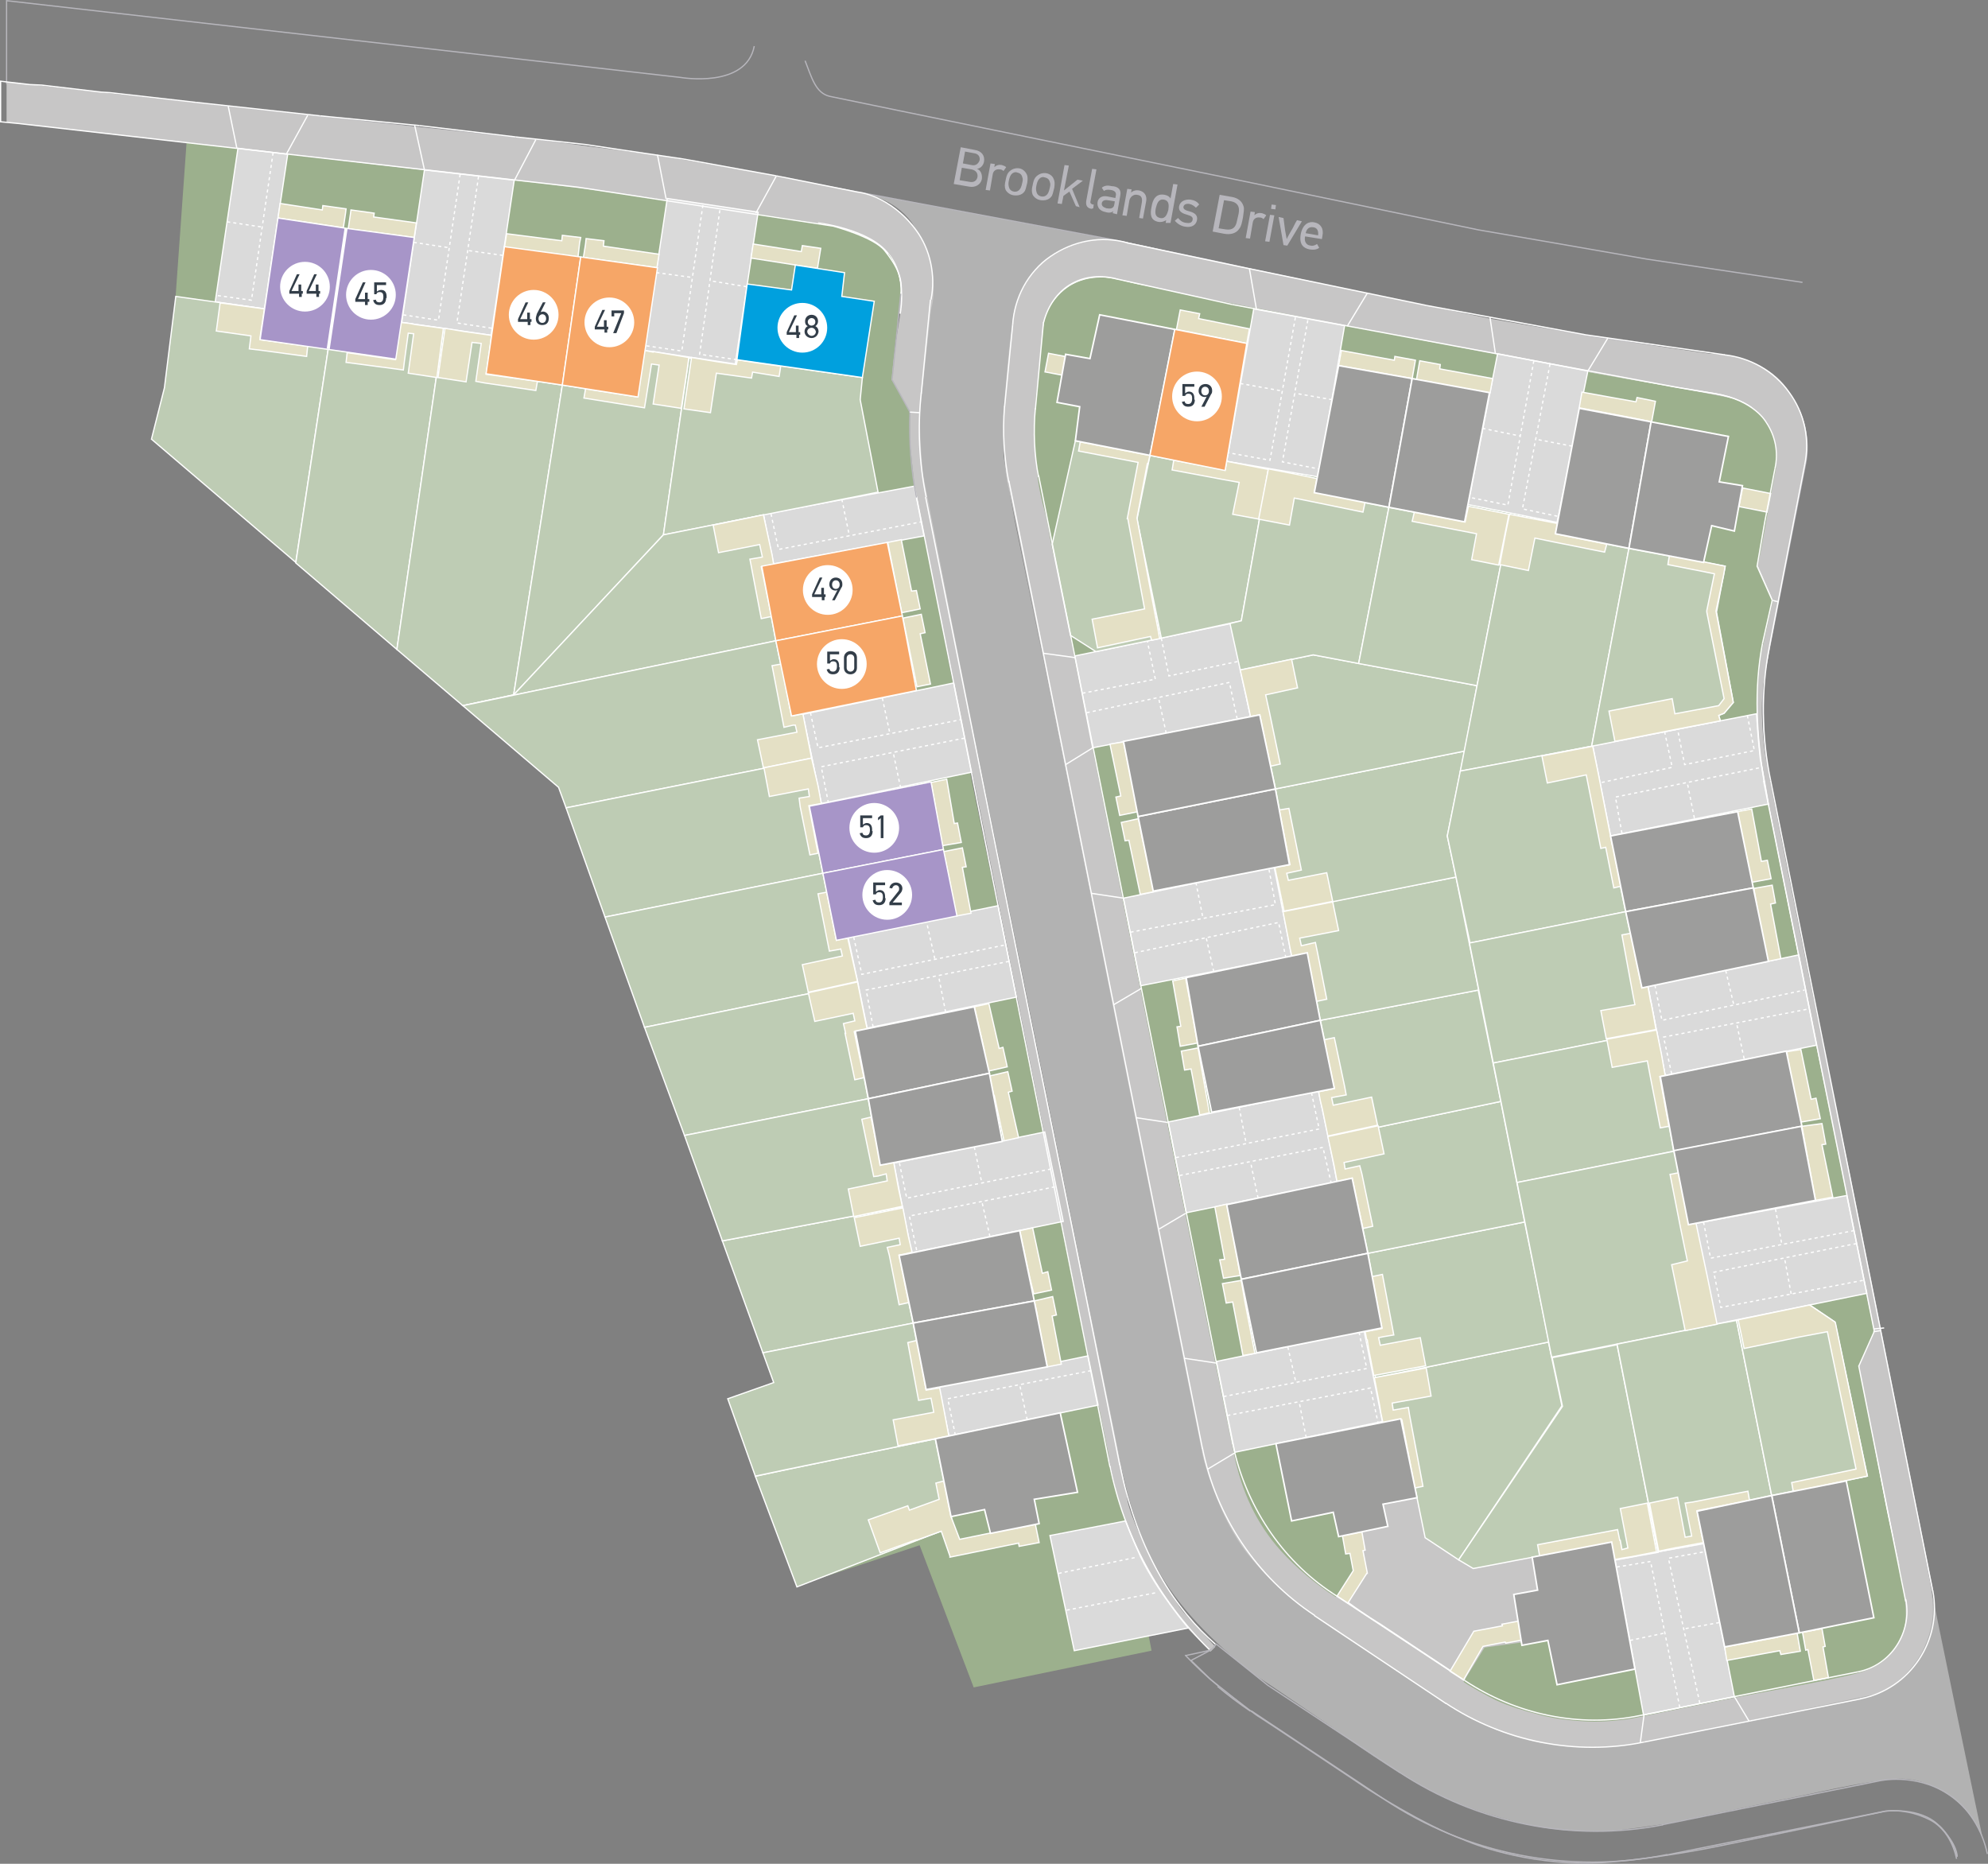 <?xml version="1.0" encoding="UTF-8"?><svg id="uuid-8ece7498-5bac-413a-b687-99f0bb8d057d" xmlns="http://www.w3.org/2000/svg" width="640.45" height="600.42" viewBox="0 0 640.45 600.42"><rect x="0" y="0" width="640.45" height="600.42" fill="#808080" stroke="none"/><g id="uuid-ee8d731c-7b8f-47bf-8b79-abcca0e8e174"><path d="m275.2,61.7l82.73,15.5s-7.66-1.22-16.37,3.31-11.67,11.67-11.67,11.67c0,0-3.48,6.1-4.35,17.42-.87,11.15-2.44,33.61-2.26,36.57.17,2.96,3.66,21.77,3.66,21.77l12.54,60.96,13.06,64.96,12.02,59.04,22.12,109.55s3.66,18.64,9.93,28.04,12.02,17.24,22.29,25.78,36.05,24.38,36.05,24.38c0,0,20.55,14.28,33.96,17.94,13.41,3.66,19.51,2.96,19.51,2.96h15.33l6.44-.35,45.46-9.4,20.03-5.22,9.23-2.61s6.62-3.31,9.75-6.97c3.13-3.83,6.44-8.71,7.31-14.63,1.04-6.27-.17-12.02-.17-12.02,0,0,16.89,82.21,17.07,82.38-2.79-10.45-16.02-20.38-27.69-19.68-12.71,1.04-26.47,4.7-39.19,7.14l-35.18,7.31s-15.85,2.44-20.38,2.44-13.76.17-23.16-1.92c-9.4-2.09-23.69-5.92-36.92-13.58s-25.78-17.07-25.78-17.07c0,0-25.25-17.24-25.43-17.24-12.02-9.06-23.69-20.03-31.52-33.27-9.23-15.5-12.19-33.09-15.85-50.51l-8.36-42.32-15.85-79.24-15.85-78.55-16.37-80.64-3.48-17.42-1.92-13.41v-12.37l1.92-23.16,1.57-14.11s1.04-5.92-.17-12.19c-.7-3.66-3.48-8.01-5.57-11.32-6.1-8.19-15.67-9.4-18.46-9.93" style="fill:#b2b2b2; stroke-width:0px;"/><path d="m259.36,19.56c2.09,5.22,3.31,10.45,8.01,11.49,4.7,1.04,132.54,27.17,132.54,27.17l76.46,15.85,20.2,3.48,33.96,5.92,50.16,7.49" style="fill:none; stroke:#b7b6bc; stroke-miterlimit:10; stroke-width:.4px;"/><path d="m622.49,511.74l-26.82-134.11-25.08-119.82s-2.26-17.94-2.44-22.99-.35-14.63-.35-14.63l13.93-71.06s2.79-11.84-5.57-22.64c-9.75-9.93-14.98-10.45-22.82-11.67-7.66-1.22-73.15-11.67-73.15-11.67l-77.5-16.55-12.02-2.61-16.72-3.48-15.5-3.31-89.52-16.72-56.08-9.93-39.54-5.4-39.19-4.18-33.79-3.66-26.12-2.79-17.24-1.92L2.12,26.87V.22l217.18,24.73s21.07,3.66,23.69-10.1" style="fill:none; stroke:#b7b6bc; stroke-miterlimit:10; stroke-width:.4px;"/><path d="m298.72,110.64l1.04-14.11s2.44-13.93-4.88-22.82" style="fill:#b2b2b2; stroke-width:0px;"/></g><g id="uuid-b3942745-97e8-4b0b-bb6d-47e59d5afbbd"><path d="m381.62,519.75c-3.13-3.13-16.02-25.95-18.29-35.88-1.22-7.49-7.14-36.4-7.14-36.4l-14.8-73.15-22.29-110.07-21.77-111.64s-1.39-14.98-.87-20.38c.52-5.4,3.48-32.39,3.48-32.39,0,0,3.13-9.75-2.61-22.29-5.92-12.54-20.2-15.5-20.2-15.5l-33.96-6.62-31.18-5.4-38.14-4.88-98.75-10.62L2.12,26.35v13.06l82.9,9.4,122.44,14.63,56.08,8.53s16.2,2.09,22.64,9.93c6.27,8.36,3.83,19.33,3.83,19.33l-3.31,21.07,5.75,10.45,1.39,22.64,22.29,107.63,22.47,113.21,16.37,83.42s5.22,23.86,6.44,28.56v.17c.87,3.31,4.88,15.33,9.75,22.29,5.05,6.97,10.1,12.02,11.84,14.28l6.97,7.14,1.57-1.57-9.93-10.8Z" style="fill:#c7c6c6; stroke-width:0px;"/><path d="m389.98,531.6l-6.27,3.31,6.27,6.1s13.58,10.97,15.85,12.19c2.26,1.39,34.83,23.16,34.83,23.16,0,0,17.76,11.49,31,16.37,0,0,15.67,7.14,37.97,7.49,10.97.17,30.13-2.79,40.06-4.7s57.65-12.02,57.65-12.02c0,0,11.32-1.57,17.42,4.7s5.75,9.93,5.75,9.93" style="fill:none; stroke:#b7b6bc; stroke-miterlimit:10; stroke-width:.4px;"/><path d="m431.25,92.53l-55.38-11.67s-13.41-3.31-19.51-3.83c-6.1-.52-16.89,4.18-20.38,7.14-3.48,3.13-7.49,9.4-9.06,15.5s-3.48,31.35-3.48,31.35c0,0-.87,16.02,1.39,25.78s62.7,312.45,62.7,312.45c0,0,4.53,18.81,14.28,31.18,9.75,12.19,16.89,16.37,21.42,20.03,4.53,3.48,48.24,31.87,48.24,31.87,0,0,15.5,8.71,28.74,9.58,16.02,2.44,23.69-.17,28.39-.52,4.53-.52,75.76-15.67,75.76-15.67,0,0,8.36-2.44,14.63-13.06,5.4-10.62,3.31-17.24,3.31-20.2,0-2.09-46.68-233.55-46.68-233.55,0,0-5.4-27.34-6.44-32.74s-2.44-18.11-.87-27.17,9.93-53.29,9.93-53.29l2.96-15.5s4.18-10.8-5.57-24.73c-6.79-10.97-24.56-11.49-24.56-11.49l-36.4-5.22-34.48-6.1-48.94-10.1Z" style="fill:#c7c6c6; stroke-width:0px;"/><path d="m606.99,427.8l-3.66.35s-5.05,10.8-5.05,10.97c-.17.52.35,2.09.52,2.61.52,2.26.87,4.7,1.39,6.97,1.39,7.14,2.96,14.11,4.35,21.25,1.57,7.31,2.96,14.46,4.53,21.77.7,3.66,1.39,7.31,2.26,10.8.7,2.61.7,6.27,1.04,9.06.87,5.75,2.09,11.67-1.04,16.72-5.92,9.4-17.76,10.45-17.76,10.45,0,0-62.87,13.58-69.32,14.46-6.44,1.04-11.67.17-19.33,0s-26.12-8.01-26.12-8.01l-11.49-6.97-22.82-15.15s-4.7-2.79-10.1-6.79c-6.62-4.7-14.63-11.15-18.98-15.33-7.84-7.66-12.71-19.85-15.33-25.95s-4.53-20.55-4.53-20.55l-33.44-165.11s-25.78-128.53-27.34-136.37-.52-21.42-.52-21.42c0,0,.87-16.89,1.39-20.9s-.17-9.58,5.92-16.2,16.2-4.88,16.2-4.88l22.82,5.22,59.04,12.37,79.59,14.28,33.44,5.4s11.49,1.57,16.02,8.88c3.13,6.44,4.01,9.93,3.13,15.5-1.04,5.57-5.75,31-5.75,31l4.88,11.15,2.09.52" style="fill:none; stroke:#fff; stroke-miterlimit:10; stroke-width:.4px;"/><path d="m603.33,428.32l-9.4-45.28-13.93-71.93-10.28-51.55-2.96-16.89h0c0-.52-1.39-13.06-1.22-18.81.17-5.92,1.74-15.5,2.61-19.85s1.92-9.23,1.92-9.23" style="fill:none; stroke:#fff; stroke-miterlimit:10; stroke-width:.4px;"/><path d="m263.53,71.81s16.55,1.92,22.64,9.93c6.27,7.31,3.83,19.33,3.83,19.33" style="fill:#c7c6c6; stroke:#fff; stroke-miterlimit:10; stroke-width:.4px;"/><path d="m296.28,132.07c.52-5.4,3.48-32.39,3.48-32.39,0,0,2.61-12.89-2.61-22.29" style="fill:#c7c6c6; stroke-width:0px;"/><path d="m375.17,80.69s-10.8-2.61-16.89-3.48c-8.53-1.22-17.59,3.48-21.25,6.44" style="fill:#c7c6c6; stroke-width:0px;"/><path d="m581.21,150s4.35-10.45-4.7-23.69c-8.88-13.24-25.43-12.19-25.43-12.19" style="fill:#c7c6c6; stroke-width:0px;"/><path d="m580.51,150.35s4.35-10.45-4.7-23.69c-8.88-13.24-25.43-12.19-25.43-12.19" style="fill:#c7c6c6; stroke-width:0px;"/><path d="m624.75,588.2c4.01,3.48,5.75,9.93,5.75,9.93" style="fill:none; stroke:#b7b6bc; stroke-miterlimit:10; stroke-width:.4px;"/></g><g id="uuid-09acad45-86ce-4e65-a122-8187bb825588"><path d="m60.11,45.85l-3.66,51.38,53.64,27.34,113.9,23.51,47.02-17.07,18.81,127.31,23.34,107.98,20.2,108.16-76.46,36.4,39.36-13.06,17.42,45.8,57.3-11.84-1.04-5.4-23.86,5.4-7.66-37.27,24.21-4.53s-5.92-17.42-5.4-20.9c0-.17-10.28-50.33-10.28-50.33l-12.37-62.35-21.42-104.32-15.67-80.99-2.96-15.15-1.39-13.58v-9.75l-5.92-10.28,2.26-22.47s2.79-10.28-3.48-17.94c-6.62-8.01-23.16-10.1-23.16-10.1l-35.18-5.4-10.8-1.57-21.94-3.13-18.98-2.44-23.86-2.61-53.12-6.1-20.2-2.44-18.64-2.26Z" style="fill:#9cb08d; stroke-width:0px;"/><path d="m455.64,109.08l-72.28-13.93c-4.18-.87-10.97-2.61-15.33-3.31-2.09-.35-4.01-.87-6.1-1.39-1.39-.35-5.05-1.04-6.44-1.04-12.71-.35-17.76,9.4-18.81,12.89s-2.26,19.33-2.26,19.33c-.17,1.92-.52,4.01-.7,5.92-.17,3.31-.52,6.62-.7,9.93-.17,5.22.87,10.45,1.22,15.5.35,4.18,1.39,8.19,2.44,12.19,1.39,5.22,1.74,10.62,3.31,15.85l13.41,67.23,21.6,108.5,14.11,70.36c1.22,5.4,2.09,10.8,3.31,16.2,1.74,8.36,3.48,17.24,5.22,25.6,2.44,11.49,6.97,21.77,14.98,30.65,5.05,5.57,11.49,10.97,17.76,14.98l7.14-9.4-2.09-25.08,36.57-5.05,1.74,20.73,19.85,6.27,13.76,18.81-16.37,8.19-12.71,1.74-6.79,10.97c-.17.35,9.4,5.57,10.28,5.92,4.53,2.09,9.23,3.48,13.93,4.7,4.53,1.22,8.71,1.74,13.24,2.09s8.88.17,13.41-.35c4.7-.52,9.4-1.74,13.93-2.61h0l22.29-4.53,24.91-4.7,6.1-1.22c6.1-1.39,13.24-2.26,17.94-6.62,2.61-2.26,5.05-6.44,5.92-9.75,1.04-4.01.35-8.71-.17-12.71-1.39-9.06-4.01-17.94-5.75-27-1.74-8.88-3.31-17.59-5.05-26.47-1.22-5.92-2.26-11.49-3.48-17.59,0-.35,0-.17-.17-.52l1.39-3.13,3.66-8.01-2.44-11.67-10.8-53.64-5.57-27.34-8.53-42.5-7.66-38.84s-3.13-18.11-2.79-27.34c.17-6.62.87-15.67,1.74-19.16.7-3.48,3.31-15.15,3.31-15.15l-4.88-11.15c1.92-9.06,3.13-17.07,4.88-26.12,1.04-5.57,2.26-9.75.35-15.5-.87-2.79-2.44-5.22-4.53-7.31-2.79-2.61-6.44-4.7-10.1-5.4-14.63-2.96-29.26-5.4-43.89-8.01-1.92-.35-4.18-.87-6.1-1.22l-51.2-9.75Z" style="fill:#9cb08d; stroke-width:0px;"/><path d="m286.7,122.14l2.96-22.47s2.26-10.28-3.48-17.94" style="fill:#9cb08d; stroke-width:0px;"/></g><g id="uuid-b4474641-ec99-47a2-9996-6e9de91b74de"><path d="m362.63,489.97h0l-24.38,4.7,7.84,37.1,36.75-7.31s-9.93-11.67-15.33-22.82c-3.13-6.97-4.88-11.67-4.88-11.67Z" style="fill:#dadada; stroke:#fff; stroke-miterlimit:10; stroke-width:.4px;"/><polygon points="85.19 99.5 69.34 97.23 76.66 47.77 92.68 49.69 85.19 99.5" style="fill:#dadada; stroke:#fff; stroke-miterlimit:10; stroke-width:.4px;"/><polygon points="158.17 108.21 129.43 103.85 136.74 54.74 165.66 58.05 158.17 108.21" style="fill:#dadada; stroke:#fff; stroke-miterlimit:10; stroke-width:.4px;"/><rect x="201.18" y="75.8" width="49.46" height="29.61" transform="translate(102.65 300.49) rotate(-81.43)" style="fill:#dadada; stroke:#fff; stroke-miterlimit:10; stroke-width:.4px;"/><polygon points="248.91 181.7 245.94 165.68 294.54 156.62 297.67 172.65 248.91 181.7" style="fill:#dadada; stroke:#fff; stroke-miterlimit:10; stroke-width:.4px;"/><polygon points="264.58 258.86 258.66 230.12 307.25 220.02 313 248.76 264.58 258.86" style="fill:#dadada; stroke:#fff; stroke-miterlimit:10; stroke-width:.4px;"/><polygon points="278.86 331.31 272.77 301.7 321.53 291.77 327.45 321.21 278.86 331.31" style="fill:#dadada; stroke:#fff; stroke-miterlimit:10; stroke-width:.4px;"/><rect x="289.55" y="369.48" width="50.51" height="29.43" transform="translate(-71.25 71.67) rotate(-11.68)" style="fill:#dadada; stroke:#fff; stroke-miterlimit:10; stroke-width:.4px;"/><rect x="303.51" y="441.61" width="49.11" height="16.2" transform="translate(-84.23 75.71) rotate(-11.68)" style="fill:#dadada; stroke:#fff; stroke-miterlimit:10; stroke-width:.4px;"/><polygon points="397.81 467.85 391.89 438.59 439.44 428.67 445.36 457.93 397.81 467.85" style="fill:#dadada; stroke:#fff; stroke-miterlimit:10; stroke-width:.4px;"/><polygon points="382.14 390.7 376.39 361.44 425.16 351.34 431.08 380.6 382.14 390.7" style="fill:#dadada; stroke:#fff; stroke-miterlimit:10; stroke-width:.4px;"/><polygon points="367.51 317.55 361.94 289.34 411.23 279.06 417.15 307.8 367.51 317.55" style="fill:#dadada; stroke:#fff; stroke-miterlimit:10; stroke-width:.4px;"/><polygon points="352.01 240.92 346.26 211.31 396.6 200.86 402.87 230.82 352.01 240.92" style="fill:#dadada; stroke:#fff; stroke-miterlimit:10; stroke-width:.4px;"/><polygon points="424.81 153.66 395.2 148.61 403.91 99.5 433.17 104.9 424.81 153.66" style="fill:#dadada; stroke:#fff; stroke-miterlimit:10; stroke-width:.4px;"/><polygon points="501.62 168.29 472.88 162.54 482.46 113.95 511.54 119.53 501.62 168.29" style="fill:#dadada; stroke:#fff; stroke-miterlimit:10; stroke-width:.4px;"/><path d="m518.86,269.31l-5.75-29.09,52.77-10.28s.52,8.71,1.22,14.63c.7,3.31,2.61,14.46,2.61,14.46l-50.86,10.28Z" style="fill:#dadada; stroke:#fff; stroke-miterlimit:10; stroke-width:.4px;"/><polygon points="536.45 346.46 530.88 317.72 579.47 307.62 585.21 336.71 536.45 346.46" style="fill:#dadada; stroke:#fff; stroke-miterlimit:10; stroke-width:.4px;"/><polygon points="601.41 416.65 551.78 426.75 545.85 394.18 594.97 385.13 601.41 416.65" style="fill:#dadada; stroke:#fff; stroke-miterlimit:10; stroke-width:.4px;"/><polygon points="558.74 546.57 529.48 552.5 520.25 502.51 548.99 497.11 558.74 546.57" style="fill:#dadada; stroke:#fff; stroke-miterlimit:10; stroke-width:.4px;"/></g><g id="uuid-bc6b98db-32cb-4668-bb41-87fc9ff8f986"><polyline points="87.98 49.16 81.01 96.71 69.52 95.14" style="fill:none; stroke:#fff; stroke-dasharray:0 0 1 1; stroke-miterlimit:10; stroke-width:.4px;"/><line x1="73.17" y1="71.46" x2="84.84" y2="73.2" style="fill:none; stroke:#fff; stroke-dasharray:0 0 1 1; stroke-miterlimit:10; stroke-width:.4px;"/><polyline points="148.24 56.13 141.27 103.15 129.78 101.41" style="fill:none; stroke:#fff; stroke-dasharray:0 0 1 1; stroke-miterlimit:10; stroke-width:.4px;"/><line x1="133.26" y1="78.08" x2="144.76" y2="79.82" style="fill:none; stroke:#fff; stroke-dasharray:0 0 1 1; stroke-miterlimit:10; stroke-width:.4px;"/><polyline points="154.16 56.83 150.68 80.69 147.19 104.03 158.69 105.77" style="fill:none; stroke:#fff; stroke-dasharray:0 0 1 1; stroke-miterlimit:10; stroke-width:.4px;"/><line x1="162" y1="82.26" x2="150.68" y2="80.69" style="fill:none; stroke:#fff; stroke-dasharray:0 0 1 1; stroke-miterlimit:10; stroke-width:.4px;"/><polyline points="226.44 66.06 219.65 113.08 207.8 111.34" style="fill:none; stroke:#fff; stroke-dasharray:0 0 1 1; stroke-miterlimit:10; stroke-width:.4px;"/><line x1="211.46" y1="87.83" x2="223.13" y2="89.4" style="fill:none; stroke:#fff; stroke-dasharray:0 0 1 1; stroke-miterlimit:10; stroke-width:.4px;"/><polyline points="237.41 115.87 225.39 114.13 232.01 66.93" style="fill:none; stroke:#fff; stroke-dasharray:0 0 1 1; stroke-miterlimit:10; stroke-width:.4px;"/><line x1="240.55" y1="92.36" x2="228.7" y2="90.44" style="fill:none; stroke:#fff; stroke-dasharray:0 0 1 1; stroke-miterlimit:10; stroke-width:.4px;"/><polyline points="248.38 165.51 250.82 177 296.8 168.12" style="fill:none; stroke:#fff; stroke-dasharray:0 0 1 1; stroke-miterlimit:10; stroke-width:.4px;"/><line x1="271.2" y1="160.8" x2="273.64" y2="172.65" style="fill:none; stroke:#fff; stroke-dasharray:0 0 1 1; stroke-miterlimit:10; stroke-width:.4px;"/><polyline points="261.1 229.6 263.53 240.92 309.51 231.86" style="fill:none; stroke:#fff; stroke-dasharray:0 0 1 1; stroke-miterlimit:10; stroke-width:.4px;"/><line x1="284.26" y1="224.89" x2="286.7" y2="236.39" style="fill:none; stroke:#fff; stroke-dasharray:0 0 1 1; stroke-miterlimit:10; stroke-width:.4px;"/><polyline points="310.73 237.78 264.58 247.01 266.84 258.51" style="fill:none; stroke:#fff; stroke-dasharray:0 0 1 1; stroke-miterlimit:10; stroke-width:.4px;"/><path d="m290.18,253.81c-.17-.35-2.44-11.49-2.44-11.49" style="fill:none; stroke:#fff; stroke-dasharray:0 0 1 1; stroke-miterlimit:10; stroke-width:.4px;"/><polyline points="275.03 301.87 277.64 313.89 323.45 304.49" style="fill:none; stroke:#fff; stroke-dasharray:0 0 1 1; stroke-miterlimit:10; stroke-width:.4px;"/><line x1="301.15" y1="308.84" x2="298.54" y2="297.17" style="fill:none; stroke:#fff; stroke-dasharray:0 0 1 1; stroke-miterlimit:10; stroke-width:.4px;"/><polyline points="325.01 309.71 279.04 318.94 281.3 330.96" style="fill:none; stroke:#fff; stroke-dasharray:0 0 1 1; stroke-miterlimit:10; stroke-width:.4px;"/><line x1="304.64" y1="326.08" x2="302.37" y2="314.41" style="fill:none; stroke:#fff; stroke-dasharray:0 0 1 1; stroke-miterlimit:10; stroke-width:.4px;"/><polyline points="338.6 376.59 292.1 386 289.66 374.15" style="fill:none; stroke:#fff; stroke-dasharray:0 0 1 1; stroke-miterlimit:10; stroke-width:.4px;"/><line x1="313.87" y1="369.45" x2="316.31" y2="381.12" style="fill:none; stroke:#fff; stroke-dasharray:0 0 1 1; stroke-miterlimit:10; stroke-width:.4px;"/><polyline points="339.82 382.34 292.97 391.74 295.41 403.24" style="fill:none; stroke:#fff; stroke-dasharray:0 0 1 1; stroke-miterlimit:10; stroke-width:.4px;"/><line x1="318.92" y1="398.36" x2="316.31" y2="387.04" style="fill:none; stroke:#fff; stroke-dasharray:0 0 1 1; stroke-miterlimit:10; stroke-width:.4px;"/><polyline points="351.49 441.55 305.33 450.61 307.77 462.28" style="fill:none; stroke:#fff; stroke-dasharray:0 0 1 1; stroke-miterlimit:10; stroke-width:.4px;"/><line x1="330.94" y1="457.4" x2="328.5" y2="446.08" style="fill:none; stroke:#fff; stroke-dasharray:0 0 1 1; stroke-miterlimit:10; stroke-width:.4px;"/><line x1="341.04" y1="506.87" x2="366.29" y2="501.64" style="fill:none; stroke:#fff; stroke-dasharray:0 0 1 1; stroke-miterlimit:10; stroke-width:.4px;"/><line x1="343.65" y1="518.71" x2="373.08" y2="512.96" style="fill:none; stroke:#fff; stroke-dasharray:0 0 1 1; stroke-miterlimit:10; stroke-width:.4px;"/><polyline points="394.16 449.91 440.31 440.86 437.87 429.36" style="fill:none; stroke:#fff; stroke-dasharray:0 0 1 1; stroke-miterlimit:10; stroke-width:.4px;"/><line x1="414.88" y1="433.89" x2="417.5" y2="445.39" style="fill:none; stroke:#fff; stroke-dasharray:0 0 1 1; stroke-miterlimit:10; stroke-width:.4px;"/><polyline points="395.38 456.01 441.53 447.13 443.97 458.45" style="fill:none; stroke:#fff; stroke-dasharray:0 0 1 1; stroke-miterlimit:10; stroke-width:.4px;"/><line x1="420.8" y1="463.15" x2="418.54" y2="451.66" style="fill:none; stroke:#fff; stroke-dasharray:0 0 1 1; stroke-miterlimit:10; stroke-width:.4px;"/><polyline points="380.05 378.68 426.2 369.62 428.82 380.95" style="fill:none; stroke:#fff; stroke-dasharray:0 0 1 1; stroke-miterlimit:10; stroke-width:.4px;"/><line x1="405.3" y1="386" x2="402.87" y2="374.33" style="fill:none; stroke:#fff; stroke-dasharray:0 0 1 1; stroke-miterlimit:10; stroke-width:.4px;"/><polyline points="378.83 372.93 424.98 363.7 422.55 352.21" style="fill:none; stroke:#fff; stroke-dasharray:0 0 1 1; stroke-miterlimit:10; stroke-width:.4px;"/><line x1="399.21" y1="356.74" x2="401.47" y2="368.41" style="fill:none; stroke:#fff; stroke-dasharray:0 0 1 1; stroke-miterlimit:10; stroke-width:.4px;"/><polyline points="365.59 306.93 411.92 297.17 414.19 308.32" style="fill:none; stroke:#fff; stroke-dasharray:0 0 1 1; stroke-miterlimit:10; stroke-width:.4px;"/><line x1="391.02" y1="313.02" x2="388.58" y2="302.05" style="fill:none; stroke:#fff; stroke-dasharray:0 0 1 1; stroke-miterlimit:10; stroke-width:.4px;"/><polyline points="364.2 300.31 410.88 291.43 408.79 279.93" style="fill:none; stroke:#fff; stroke-dasharray:0 0 1 1; stroke-miterlimit:10; stroke-width:.4px;"/><line x1="385.28" y1="284.28" x2="387.54" y2="295.78" style="fill:none; stroke:#fff; stroke-dasharray:0 0 1 1; stroke-miterlimit:10; stroke-width:.4px;"/><polyline points="350.09 229.6 396.07 219.84 398.51 231.34" style="fill:none; stroke:#fff; stroke-dasharray:0 0 1 1; stroke-miterlimit:10; stroke-width:.4px;"/><line x1="375.7" y1="236.22" x2="373.26" y2="224.89" style="fill:none; stroke:#fff; stroke-dasharray:0 0 1 1; stroke-miterlimit:10; stroke-width:.4px;"/><polyline points="348.7 223.33 372.21 218.8 369.6 206.43" style="fill:none; stroke:#fff; stroke-dasharray:0 0 1 1; stroke-miterlimit:10; stroke-width:.4px;"/><polyline points="374.13 205.56 376.57 217.75 399.03 213.05" style="fill:none; stroke:#fff; stroke-dasharray:0 0 1 1; stroke-miterlimit:10; stroke-width:.4px;"/><polyline points="417.32 102.28 409.14 148.26 395.55 145.82" style="fill:none; stroke:#fff; stroke-dasharray:0 0 1 1; stroke-miterlimit:10; stroke-width:.4px;"/><line x1="399.56" y1="123.53" x2="413.14" y2="125.97" style="fill:none; stroke:#fff; stroke-dasharray:0 0 1 1; stroke-miterlimit:10; stroke-width:.4px;"/><polyline points="421.33 103.15 413.14 148.79 424.81 151.05" style="fill:none; stroke:#fff; stroke-dasharray:0 0 1 1; stroke-miterlimit:10; stroke-width:.4px;"/><line x1="429.16" y1="128.76" x2="417.15" y2="126.67" style="fill:none; stroke:#fff; stroke-dasharray:0 0 1 1; stroke-miterlimit:10; stroke-width:.4px;"/><polyline points="494.13 116.22 485.77 162.72 473.75 160.28" style="fill:none; stroke:#fff; stroke-dasharray:0 0 1 1; stroke-miterlimit:10; stroke-width:.4px;"/><line x1="477.58" y1="137.99" x2="489.6" y2="140.43" style="fill:none; stroke:#fff; stroke-dasharray:0 0 1 1; stroke-miterlimit:10; stroke-width:.4px;"/><polyline points="499.35 117.26 490.47 163.94 502.14 166.38" style="fill:none; stroke:#fff; stroke-dasharray:0 0 1 1; stroke-miterlimit:10; stroke-width:.4px;"/><line x1="506.49" y1="143.73" x2="494.65" y2="141.47" style="fill:none; stroke:#fff; stroke-dasharray:0 0 1 1; stroke-miterlimit:10; stroke-width:.4px;"/><polyline points="562.92 230.47 565.19 241.79 542.72 246.32 540.45 235" style="fill:none; stroke:#fff; stroke-dasharray:0 0 1 1; stroke-miterlimit:10; stroke-width:.4px;"/><polyline points="536.27 235.69 538.71 247.19 515.2 252.24" style="fill:none; stroke:#fff; stroke-dasharray:0 0 1 1; stroke-miterlimit:10; stroke-width:.4px;"/><path d="m522.52,268.44c-.17-.7-2.09-11.67-2.09-11.67l47.2-9.58" style="fill:none; stroke:#fff; stroke-dasharray:0 0 1 1; stroke-miterlimit:10; stroke-width:.4px;"/><line x1="545.85" y1="263.56" x2="543.59" y2="252.24" style="fill:none; stroke:#fff; stroke-dasharray:0 0 1 1; stroke-miterlimit:10; stroke-width:.4px;"/><polyline points="533.14 317.38 535.4 328.7 581.38 318.94" style="fill:none; stroke:#fff; stroke-dasharray:0 0 1 1; stroke-miterlimit:10; stroke-width:.4px;"/><line x1="555.96" y1="312.67" x2="558.57" y2="323.82" style="fill:none; stroke:#fff; stroke-dasharray:0 0 1 1; stroke-miterlimit:10; stroke-width:.4px;"/><polyline points="538.54 345.94 535.93 334.1 582.6 325.04" style="fill:none; stroke:#fff; stroke-dasharray:0 0 1 1; stroke-miterlimit:10; stroke-width:.4px;"/><line x1="561.88" y1="341.06" x2="559.44" y2="329.57" style="fill:none; stroke:#fff; stroke-dasharray:0 0 1 1; stroke-miterlimit:10; stroke-width:.4px;"/><polyline points="548.81 393.66 551.08 405.33 597.23 396.45" style="fill:none; stroke:#fff; stroke-dasharray:0 0 1 1; stroke-miterlimit:10; stroke-width:.4px;"/><line x1="571.98" y1="389.48" x2="574.07" y2="401.15" style="fill:none; stroke:#fff; stroke-dasharray:0 0 1 1; stroke-miterlimit:10; stroke-width:.4px;"/><path d="m598.1,400.63c-.7,0-45.98,9.23-45.98,9.23l2.26,11.32,45.8-8.71" style="fill:none; stroke:#fff; stroke-dasharray:0 0 1 1; stroke-miterlimit:10; stroke-width:.4px;"/><line x1="577.03" y1="416.82" x2="574.94" y2="405.5" style="fill:none; stroke:#fff; stroke-dasharray:0 0 1 1; stroke-miterlimit:10; stroke-width:.4px;"/><polyline points="541.15 550.06 531.75 503.03 520.08 504.95" style="fill:none; stroke:#fff; stroke-dasharray:0 0 1 1; stroke-miterlimit:10; stroke-width:.4px;"/><line x1="525.13" y1="528.46" x2="536.62" y2="526.02" style="fill:none; stroke:#fff; stroke-dasharray:0 0 1 1; stroke-miterlimit:10; stroke-width:.4px;"/><polyline points="547.6 548.66 537.49 501.99 549.16 499.9" style="fill:none; stroke:#fff; stroke-dasharray:0 0 1 1; stroke-miterlimit:10; stroke-width:.4px;"/><line x1="553.87" y1="522.71" x2="542.2" y2="524.8" style="fill:none; stroke:#fff; stroke-dasharray:0 0 1 1; stroke-miterlimit:10; stroke-width:.4px;"/></g><g id="uuid-141e1ce0-b3ef-4689-af6a-a10d285c2433"><polygon points="443.1 443.82 446.06 458.1 451.28 457.05 459.12 495.37 469.92 502.51 503.18 452.87 498.83 432.32 443.1 443.82" style="fill:#beccb4; stroke:#fff; stroke-miterlimit:10; stroke-width:.4px;"/><polygon points="439.96 428.84 443.1 443.82 499 432.32 491.17 393.66 440.66 403.76 445.19 427.8 439.96 428.84" style="fill:#beccb4; stroke:#fff; stroke-miterlimit:10; stroke-width:.4px;"/><polygon points="427.95 366.49 430.73 380.6 435.61 379.55 440.66 403.76 491.17 393.66 483.5 354.82 427.95 366.49" style="fill:#beccb4; stroke:#fff; stroke-miterlimit:10; stroke-width:.4px;"/><polygon points="425.33 328.7 429.86 350.64 424.81 351.69 427.95 366.49 483.5 354.82 476.19 318.94 425.33 328.7" style="fill:#beccb4; stroke:#fff; stroke-miterlimit:10; stroke-width:.4px;"/><polygon points="413.32 293.52 416.1 307.97 421.15 306.93 425.33 328.7 476.36 318.94 469.05 282.54 413.32 293.52" style="fill:#beccb4; stroke:#fff; stroke-miterlimit:10; stroke-width:.4px;"/><polygon points="410.88 254.15 415.41 278.54 410.53 279.58 413.32 293.69 469.05 282.54 466.26 269.31 471.83 241.96 410.88 254.15" style="fill:#beccb4; stroke:#fff; stroke-miterlimit:10; stroke-width:.4px;"/><polygon points="399.56 215.84 402.87 230.82 405.83 230.29 410.88 254.15 471.83 241.96 475.84 220.89 423.07 210.96 399.56 215.84" style="fill:#beccb4; stroke:#fff; stroke-miterlimit:10; stroke-width:.4px;"/><polygon points="374.13 205.56 353.05 209.92 344.87 204.69 338.95 175.43 346.44 141.99 370.47 146.7 366.29 167.25 374.13 205.56" style="fill:#beccb4; stroke:#fff; stroke-miterlimit:10; stroke-width:.4px;"/><polygon points="408.61 151.22 395.2 148.61 394.68 151.57 370.47 146.7 366.29 167.25 374.13 205.56 399.9 199.99 408.61 151.22" style="fill:#beccb4; stroke:#fff; stroke-miterlimit:10; stroke-width:.4px;"/><polygon points="447.45 163.42 423.42 158.71 424.29 154.36 408.61 151.22 399.9 199.99 396.25 200.86 399.56 215.84 423.07 210.96 437.7 213.75 447.45 163.42" style="fill:#beccb4; stroke:#fff; stroke-miterlimit:10; stroke-width:.4px;"/><polygon points="486.64 165.85 472.71 163.42 471.83 168.12 447.45 163.42 437.7 213.75 475.84 220.89 486.64 165.85" style="fill:#beccb4; stroke:#fff; stroke-miterlimit:10; stroke-width:.4px;"/><polygon points="524.78 176.65 501.09 171.95 501.79 168.64 486.64 165.85 470.44 248.41 512.76 240.4 524.78 176.65" style="fill:#beccb4; stroke:#fff; stroke-miterlimit:10; stroke-width:.4px;"/><polygon points="555.78 182.4 524.78 176.65 512.76 240.4 554.21 232.21 553.69 230.47 555.43 229.77 558.39 226.29 552.99 197.2 555.78 182.4" style="fill:#beccb4; stroke:#fff; stroke-miterlimit:10; stroke-width:.4px;"/><polygon points="473.58 303.79 523.74 293.69 512.76 240.4 470.44 248.41 466.26 269.31 473.58 303.79" style="fill:#beccb4; stroke:#fff; stroke-miterlimit:10; stroke-width:.4px;"/><polygon points="481.07 342.46 533.66 332.01 530.88 317.72 528.96 318.25 523.74 293.69 473.4 303.79 481.07 342.46" style="fill:#beccb4; stroke:#fff; stroke-miterlimit:10; stroke-width:.4px;"/><polygon points="488.73 380.95 539.24 370.84 534.88 346.81 536.45 346.46 533.66 332.01 481.07 342.46 488.73 380.95" style="fill:#beccb4; stroke:#fff; stroke-miterlimit:10; stroke-width:.4px;"/><polygon points="499.87 437.2 552.82 426.58 546.2 394.18 544.81 394.53 540.28 370.67 488.73 380.95 499.87 437.2" style="fill:#beccb4; stroke:#fff; stroke-miterlimit:10; stroke-width:.4px;"/><path d="m469.92,502.51l4.7,2.79,43.89-8.36s1.04,4.88,1.22,5.75c.7-.17,14.46-2.61,14.46-2.61l-13.24-66.88-20.9,4.18,3.31,15.67-33.44,49.46Z" style="fill:#beccb4; stroke:#fff; stroke-miterlimit:10; stroke-width:.4px;"/><polygon points="552.82 426.58 559.44 425.36 570.76 481.79 546.72 486.84 548.81 497.29 534.18 499.9 520.95 433.02 552.82 426.58" style="fill:#beccb4; stroke:#fff; stroke-miterlimit:10; stroke-width:.4px;"/><polygon points="583.12 420.48 559.44 425.36 570.76 481.79 601.59 475.52 591.14 425.88 583.12 420.48" style="fill:#beccb4; stroke:#fff; stroke-miterlimit:10; stroke-width:.4px;"/><polygon points="56.63 95.49 85.19 99.5 83.8 109.42 105.74 112.39 95.29 181.18 48.79 141.47 52.97 124.93 56.63 95.49" style="fill:#beccb4; stroke:#fff; stroke-miterlimit:10; stroke-width:.4px;"/><polygon points="142.84 105.77 129.26 103.85 127.51 115.87 105.74 112.39 95.29 181.35 127.86 209.22 142.84 105.77" style="fill:#beccb4; stroke:#fff; stroke-miterlimit:10; stroke-width:.4px;"/><polygon points="158.34 108.03 142.84 105.77 127.86 209.22 149.11 227.33 165.48 223.85 181.16 124.05 156.6 120.4 158.34 108.03" style="fill:#beccb4; stroke:#fff; stroke-miterlimit:10; stroke-width:.4px;"/><polygon points="207.8 113.08 205.54 127.89 181.16 124.05 165.48 223.85 213.72 172.3 221.91 115.35 207.8 113.08" style="fill:#beccb4; stroke:#fff; stroke-miterlimit:10; stroke-width:.4px;"/><polygon points="277.82 121.62 277.12 128.76 282.87 158.54 213.72 172.3 221.91 115.35 237.06 117.61 237.41 115.87 277.82 121.62" style="fill:#beccb4; stroke:#fff; stroke-miterlimit:10; stroke-width:.4px;"/><polygon points="149.11 227.33 165.48 223.85 213.72 172.3 245.94 165.85 249.25 181.7 245.42 182.4 249.95 206.43 149.11 227.33" style="fill:#beccb4; stroke:#fff; stroke-miterlimit:10; stroke-width:.4px;"/><polygon points="261.62 244.4 182.37 260.25 179.94 253.63 149.11 227.33 249.95 206.43 255 230.64 258.48 229.95 261.62 244.4" style="fill:#beccb4; stroke:#fff; stroke-miterlimit:10; stroke-width:.4px;"/><polygon points="264.58 258.86 261.62 244.4 182.37 260.25 194.91 295.43 265.1 281.32 260.75 259.73 264.58 258.86" style="fill:#beccb4; stroke:#fff; stroke-miterlimit:10; stroke-width:.4px;"/><polygon points="207.63 330.96 276.42 316.85 273.29 302.22 269.46 302.92 265.1 281.32 194.91 295.43 207.63 330.96" style="fill:#beccb4; stroke:#fff; stroke-miterlimit:10; stroke-width:.4px;"/><polygon points="220.52 365.79 279.73 353.95 275.55 332.18 279.38 331.31 276.42 316.85 207.63 330.96 220.52 365.79" style="fill:#beccb4; stroke:#fff; stroke-miterlimit:10; stroke-width:.4px;"/><polygon points="245.77 435.81 294.19 426.23 289.66 404.46 293.67 403.59 290.7 388.78 232.71 399.75 245.77 435.81" style="fill:#beccb4; stroke:#fff; stroke-miterlimit:10; stroke-width:.4px;"/><polygon points="256.74 511.22 307.08 491.71 301.33 463.5 243.33 475.52 256.74 511.22" style="fill:#beccb4; stroke:#fff; stroke-miterlimit:10; stroke-width:.4px;"/><polygon points="232.71 399.75 290.7 388.78 287.92 374.5 283.56 375.37 279.73 353.95 220.52 365.79 232.71 399.75" style="fill:#beccb4; stroke:#fff; stroke-miterlimit:10; stroke-width:.4px;"/><path d="m243.33,475.52c.35-.17,62.35-12.89,62.35-12.89l-3.13-15.67-4.18.87-4.18-21.6-48.42,9.58,3.48,9.58-14.8,5.22,8.88,24.91Z" style="fill:#beccb4; stroke:#fff; stroke-miterlimit:10; stroke-width:.4px;"/></g><g id="uuid-d58962a6-8afc-47e3-a62f-8f8155dfb20e"><polygon points="111.49 67.28 104 66.23 103.83 67.63 90.24 65.54 89.55 70.24 110.62 73.37 111.32 68.67 111.32 68.67 111.49 67.28" style="fill:#e4e0c5; stroke:#fff; stroke-miterlimit:10; stroke-width:.4px;"/><polygon points="113.06 67.63 120.55 68.67 120.37 69.89 134.13 71.81 133.43 76.51 112.19 73.72 112.88 69.02 112.88 69.02 113.06 67.63" style="fill:#e4e0c5; stroke:#fff; stroke-miterlimit:10; stroke-width:.4px;"/><polygon points="99.12 111.51 83.8 109.42 83.8 108.55 83.8 108.55 85.19 99.5 70.91 97.58 69.69 106.64 80.84 108.21 80.32 112.39 83.28 112.73 83.28 112.73 98.78 114.82 99.12 111.51" style="fill:#e4e0c5; stroke:#fff; stroke-miterlimit:10; stroke-width:.4px;"/><polygon points="133.78 104.55 133.78 104.55 132.04 104.2 132.04 104.2 128.91 103.85 127.34 115.87 111.84 113.6 111.49 116.74 129.95 119.18 130.3 116.22 130.3 116.22 131.52 107.33 133.26 107.51 131.52 120.22 140.75 121.62 142.84 105.77 133.78 104.55" style="fill:#e4e0c5; stroke:#fff; stroke-miterlimit:10; stroke-width:.4px;"/><polygon points="173.14 122.84 156.6 120.57 157.99 110.99 157.99 110.99 158.34 108.03 149.63 106.81 149.63 106.81 143.36 105.77 141.1 121.62 150.15 123.01 152.07 110.3 155.03 110.64 153.29 122.84 156.08 123.36 156.08 123.36 172.62 125.8 173.14 122.84" style="fill:#e4e0c5; stroke:#fff; stroke-miterlimit:10; stroke-width:.4px;"/><polygon points="187.08 76.51 181.16 75.81 180.98 77.55 163.22 75.29 162.52 79.64 186.21 82.78 186.73 78.25 186.73 78.25 187.08 76.51" style="fill:#e4e0c5; stroke:#fff; stroke-miterlimit:10; stroke-width:.4px;"/><polygon points="188.82 76.86 194.57 77.55 194.39 79.29 212.33 81.91 211.63 86.26 187.95 82.95 188.64 78.6 188.64 78.6 188.82 76.86" style="fill:#e4e0c5; stroke:#fff; stroke-miterlimit:10; stroke-width:.4px;"/><polygon points="221.91 115.17 210.42 113.26 210.42 113.43 207.63 112.91 205.36 127.89 188.64 125.27 188.12 128.23 207.63 131.37 208.15 128.23 208.15 128.23 209.89 117.26 212.33 117.61 210.42 130.15 219.47 131.54 221.39 119 221.39 119 221.91 115.17" style="fill:#e4e0c5; stroke:#fff; stroke-miterlimit:10; stroke-width:.4px;"/><polygon points="251.52 117.96 242.81 116.74 242.81 116.74 237.58 115.87 237.24 117.44 231.31 116.57 231.31 116.57 222.78 115.17 220.34 131.72 228.88 132.94 230.79 120.22 237.06 121.09 237.06 121.09 242.11 121.79 242.46 119.87 251 121.27 251.52 117.96" style="fill:#e4e0c5; stroke:#fff; stroke-miterlimit:10; stroke-width:.4px;"/><polygon points="258.48 79.12 258.14 81.04 242.64 78.6 241.94 83.13 257.44 85.56 257.44 85.56 263.36 86.43 264.41 79.99 258.48 79.12" style="fill:#e4e0c5; stroke:#fff; stroke-miterlimit:10; stroke-width:.4px;"/><polygon points="249.25 181.88 248.73 178.74 247.86 174.74 245.94 165.85 229.75 169.16 231.49 178.04 244.73 175.43 245.6 179.44 244.73 179.61 244.73 179.61 241.59 180.13 245.25 199.29 248.56 198.6 245.25 182.57 249.25 181.88" style="fill:#e4e0c5; stroke:#fff; stroke-miterlimit:10; stroke-width:.4px;"/><polygon points="296.45 196.16 295.23 190.24 293.67 190.41 290.36 173.86 286 174.74 289.31 191.46 289.31 191.46 290.53 197.38 296.45 196.16" style="fill:#e4e0c5; stroke:#fff; stroke-miterlimit:10; stroke-width:.4px;"/><polygon points="296.45 204.17 298.02 203.82 296.8 197.9 290.88 199.12 292.1 205.04 292.1 205.04 295.41 221.24 299.76 220.37 296.45 204.17" style="fill:#e4e0c5; stroke:#fff; stroke-miterlimit:10; stroke-width:.4px;"/><polygon points="260.4 238.83 260.4 238.83 258.66 229.95 256.22 230.47 256.22 230.47 255 230.64 251.69 213.92 248.73 214.44 252.56 234.3 255.52 233.6 255.52 233.6 256.22 233.6 256.74 235.87 244.03 238.31 245.94 247.36 261.45 244.23 260.4 238.83" style="fill:#e4e0c5; stroke:#fff; stroke-miterlimit:10; stroke-width:.4px;"/><polygon points="264.58 258.86 264.06 255.9 263.53 253.11 261.45 244.23 246.12 247.36 247.86 256.59 260.4 254.15 260.75 256.59 257.44 257.12 257.79 259.9 260.92 275.4 263.53 274.88 260.57 259.55 264.58 258.86" style="fill:#e4e0c5; stroke:#fff; stroke-miterlimit:10; stroke-width:.4px;"/><polygon points="309.69 271.4 308.47 265.13 307.42 265.3 304.99 251.02 299.94 252.06 302.55 266.69 302.55 266.69 303.59 272.44 309.69 271.4" style="fill:#e4e0c5; stroke:#fff; stroke-miterlimit:10; stroke-width:.4px;"/><polygon points="310.04 279.41 311.26 279.23 310.04 273.14 303.94 274.36 305.16 279.93 305.16 279.93 308.12 295.08 312.82 294.21 310.04 279.41" style="fill:#e4e0c5; stroke:#fff; stroke-miterlimit:10; stroke-width:.4px;"/><polygon points="275.03 310.76 275.03 310.76 273.11 302.22 272.42 302.4 272.42 302.22 269.46 302.92 266.32 287.42 263.53 287.94 267.19 306.4 270.15 305.88 270.85 305.71 271.37 307.97 258.48 310.76 260.4 319.64 276.25 316.16 275.03 310.76" style="fill:#e4e0c5; stroke:#fff; stroke-miterlimit:10; stroke-width:.4px;"/><polygon points="279.38 331.48 278.69 328.35 278.69 328.35 278.16 325.74 278.16 325.74 276.25 316.33 260.4 319.81 262.49 329.04 274.86 326.43 275.38 328.87 271.72 329.74 272.42 332.88 272.24 332.88 275.38 347.85 278.34 347.16 275.2 332.35 279.38 331.48" style="fill:#e4e0c5; stroke:#fff; stroke-miterlimit:10; stroke-width:.4px;"/><polygon points="323.1 337.4 321.88 337.75 318.57 323.3 313.87 324.34 317.18 338.8 317 338.8 318.4 345.07 324.49 343.67 323.1 337.4" style="fill:#e4e0c5; stroke:#fff; stroke-miterlimit:10; stroke-width:.4px;"/><polygon points="328.15 366.49 324.84 351.86 326.06 351.51 324.67 345.24 318.74 346.63 320.14 352.9 320.31 352.9 323.45 367.53 328.15 366.49" style="fill:#e4e0c5; stroke:#fff; stroke-miterlimit:10; stroke-width:.4px;"/><polygon points="290.88 404.11 293.84 403.41 292.62 398.19 292.62 398.19 290.88 389.13 275.2 392.27 277.12 401.5 289.66 398.88 290.01 400.97 285.83 401.84 286.52 404.46 286.52 404.46 289.66 420.31 292.79 419.61 289.66 404.28 290.88 404.11" style="fill:#e4e0c5; stroke:#fff; stroke-miterlimit:10; stroke-width:.4px;"/><polygon points="289.49 383.04 287.92 374.5 285.13 375.02 285.13 374.85 283.74 375.02 280.6 359.87 277.64 360.57 281.47 379.03 282.87 378.86 282.87 378.86 285.48 378.16 285.83 380.42 273.29 383.04 275.03 391.92 290.7 388.61 289.49 383.04" style="fill:#e4e0c5; stroke:#fff; stroke-miterlimit:10; stroke-width:.4px;"/><polygon points="337.55 409.68 335.81 410.2 332.68 395.57 328.5 396.45 331.63 411.08 331.63 411.08 333.03 416.82 338.77 415.6 337.55 409.68" style="fill:#e4e0c5; stroke:#fff; stroke-miterlimit:10; stroke-width:.4px;"/><polygon points="338.95 423.96 340.34 423.62 339.12 417.69 333.2 419.09 334.25 423.96 334.07 423.96 337.38 440.33 341.91 439.46 338.95 423.96" style="fill:#e4e0c5; stroke:#fff; stroke-miterlimit:10; stroke-width:.4px;"/><polygon points="304.12 454.27 304.12 454.27 303.24 449.74 303.24 449.74 302.72 447.13 298.37 447.82 295.41 431.8 292.45 432.5 295.93 451.13 298.89 450.61 298.89 450.61 299.94 450.44 300.81 454.96 287.74 457.4 289.31 465.76 305.68 462.63 304.12 454.27" style="fill:#e4e0c5; stroke:#fff; stroke-miterlimit:10; stroke-width:.4px;"/><polygon points="334.77 496.94 333.55 491.02 327.8 492.24 327.8 492.06 309.17 495.89 306.38 488.58 306.38 488.58 305.51 484.22 305.51 484.22 304.12 477.08 301.5 477.78 302.55 483 292.97 486.49 292.45 485.09 279.73 489.62 283.56 500.25 295.06 496.07 295.06 496.24 303.24 493.28 306.03 501.29 306.03 501.64 328.15 497.11 328.32 498.16 334.77 496.94" style="fill:#e4e0c5; stroke:#fff; stroke-miterlimit:10; stroke-width:.4px;"/><rect x="336.94" y="114.56" width="6.1" height="5.57" transform="translate(160.88 429.25) rotate(-79.18)" style="fill:#e4e0c5; stroke:#fff; stroke-miterlimit:10; stroke-width:.4px;"/><polygon points="408.61 151.22 395.2 148.61 394.68 151.4 378.13 148.26 377.61 151.4 394.33 154.53 394.33 154.53 399.21 155.4 397.12 165.68 405.65 167.25 407.57 156.8 408.61 151.22" style="fill:#e4e0c5; stroke:#fff; stroke-miterlimit:10; stroke-width:.4px;"/><polygon points="373.61 205.74 372.91 201.91 371.69 195.64 371.69 195.64 366.29 166.9 369.6 149.48 369.77 149.66 370.47 146.7 348 142.34 347.48 145.3 366.64 148.96 363.16 167.07 363.33 167.07 368.73 196.16 351.84 199.47 353.58 208.7 370.65 205.04 370.99 206.26 373.61 205.74" style="fill:#e4e0c5; stroke:#fff; stroke-miterlimit:10; stroke-width:.4px;"/><polygon points="423.42 158.54 424.29 154.18 417.67 152.79 417.67 152.79 408.61 151.05 405.48 167.25 415.41 169.16 416.97 160.45 421.33 161.33 421.33 161.33 439.09 164.98 439.79 161.67 423.42 158.54" style="fill:#e4e0c5; stroke:#fff; stroke-miterlimit:10; stroke-width:.4px;"/><polygon points="455.99 116.04 449.37 114.82 449.19 116.04 432.13 112.91 431.25 117.78 449.02 120.92 449.02 120.92 454.94 121.96 455.99 116.04" style="fill:#e4e0c5; stroke:#fff; stroke-miterlimit:10; stroke-width:.4px;"/><polygon points="463.82 118.83 464 117.44 457.38 116.22 456.33 122.31 461.56 123.18 461.56 123.36 480.02 126.67 480.89 121.96 463.82 118.83" style="fill:#e4e0c5; stroke:#fff; stroke-miterlimit:10; stroke-width:.4px;"/><polygon points="386.15 102.63 386.49 101.06 380.22 99.85 379.01 106.12 385.1 107.33 385.1 107.33 401.65 110.64 402.52 105.94 386.15 102.63" style="fill:#e4e0c5; stroke:#fff; stroke-miterlimit:10; stroke-width:.4px;"/><polygon points="501.09 171.95 501.79 168.64 486.29 165.68 485.07 171.6 485.07 171.6 483.15 181.88 492.39 183.79 494.48 173.34 500.4 174.56 516.94 177.87 517.64 175.26 501.09 171.95" style="fill:#e4e0c5; stroke:#fff; stroke-miterlimit:10; stroke-width:.4px;"/><polygon points="485.07 170.9 486.12 165.68 473.05 163.07 472.01 168.12 455.64 164.98 454.94 167.94 475.67 171.95 474.1 180.31 482.81 182.05 485.07 170.9" style="fill:#e4e0c5; stroke:#fff; stroke-miterlimit:10; stroke-width:.4px;"/><polygon points="527.39 128.06 527.04 129.45 509.63 126.32 508.76 131.37 526.17 134.68 526.17 134.68 532.09 135.9 533.31 129.28 527.39 128.06" style="fill:#e4e0c5; stroke:#fff; stroke-miterlimit:10; stroke-width:.4px;"/><rect x="562.24" y="156.46" width="6.1" height="9.23" transform="translate(297.61 684.37) rotate(-78.81)" style="fill:#e4e0c5; stroke:#fff; stroke-miterlimit:10; stroke-width:.4px;"/><polygon points="555.43 229.77 558.39 226.29 552.82 196.85 555.26 185.36 555.26 185.36 555.78 182.4 537.84 178.74 537.32 181.88 552.3 184.84 549.86 196.68 549.86 196.85 549.86 196.85 549.86 197.2 549.86 197.2 555.43 225.07 553.69 227.33 539.58 229.95 538.71 225.07 518.34 229.07 520.25 238.83 540.63 234.82 540.63 234.82 554.21 232.21 553.69 230.47 555.43 229.77" style="fill:#e4e0c5; stroke:#fff; stroke-miterlimit:10; stroke-width:.4px;"/><polygon points="365.42 255.9 365.42 255.9 361.94 239 357.58 239.7 361.07 256.42 359.5 256.77 360.72 262.69 366.64 261.47 365.42 255.9" style="fill:#e4e0c5; stroke:#fff; stroke-miterlimit:10; stroke-width:.4px;"/><polygon points="371.69 287.25 367.86 269.31 367.86 269.31 366.81 263.73 361.24 264.95 362.46 270.87 363.68 270.7 367.34 288.12 371.69 287.25" style="fill:#e4e0c5; stroke:#fff; stroke-miterlimit:10; stroke-width:.4px;"/><polygon points="408.96 229.42 407.74 223.85 418.02 221.59 416.1 212.36 399.56 215.84 401.65 225.07 401.65 225.07 402.87 230.82 405.83 230.29 409.31 246.84 412.44 246.14 408.96 229.42" style="fill:#e4e0c5; stroke:#fff; stroke-miterlimit:10; stroke-width:.4px;"/><polygon points="427.42 281.15 415.06 283.59 414.53 281.32 418.54 280.45 418.54 280.45 419.24 280.28 415.23 260.42 412.1 260.95 415.58 278.54 410.7 279.41 411.23 282.02 411.23 282.02 411.75 284.28 411.75 284.28 413.66 293.52 429.34 290.38 427.42 281.15" style="fill:#e4e0c5; stroke:#fff; stroke-miterlimit:10; stroke-width:.4px;"/><polygon points="424.46 306.93 423.77 303.62 419.24 304.66 418.71 302.22 431.25 299.79 429.34 290.55 413.32 293.69 415.06 302.57 415.06 302.57 415.58 305.36 415.58 305.36 416.28 308.67 421.15 307.62 424.11 322.6 427.42 321.9 424.46 306.93" style="fill:#e4e0c5; stroke:#fff; stroke-miterlimit:10; stroke-width:.4px;"/><polygon points="384.75 330.26 384.75 330.26 381.97 315.11 377.79 315.98 380.4 330.61 379.18 330.79 380.22 337.06 385.8 336.01 384.75 330.26" style="fill:#e4e0c5; stroke:#fff; stroke-miterlimit:10; stroke-width:.4px;"/><polygon points="389.63 358.48 387.02 343.67 387.02 343.67 385.97 337.58 380.57 338.62 381.62 344.72 383.71 344.37 386.49 359.17 389.63 358.48" style="fill:#e4e0c5; stroke:#fff; stroke-miterlimit:10; stroke-width:.4px;"/><polygon points="443.79 362.48 441.88 353.43 429.51 356.04 428.99 353.6 433.69 352.73 433.17 349.94 433.17 349.94 429.86 334.27 426.55 334.97 429.86 350.64 424.81 351.69 425.33 354.47 425.33 354.47 426.03 357.43 426.03 357.43 427.77 365.97 443.79 362.48" style="fill:#e4e0c5; stroke:#fff; stroke-miterlimit:10; stroke-width:.4px;"/><polygon points="438.05 375.55 433.34 376.59 433 374.5 445.88 371.71 443.97 362.66 427.77 366.14 429.69 375.02 429.69 375.02 430.73 380.6 433.34 380.07 433.34 380.07 435.61 379.55 439.09 395.75 442.23 395.05 438.74 378.16 438.05 375.55" style="fill:#e4e0c5; stroke:#fff; stroke-miterlimit:10; stroke-width:.4px;"/><polygon points="398.51 404.81 398.51 404.81 395.2 387.91 391.37 388.78 394.51 405.68 392.94 405.85 394.16 411.77 399.56 410.9 398.51 404.81" style="fill:#e4e0c5; stroke:#fff; stroke-miterlimit:10; stroke-width:.4px;"/><polygon points="404.26 435.98 400.95 418.74 400.95 418.74 399.9 412.47 393.81 413.51 395.03 419.78 397.12 419.44 400.43 436.68 404.26 435.98" style="fill:#e4e0c5; stroke:#fff; stroke-miterlimit:10; stroke-width:.4px;"/><polygon points="457.55 430.93 444.66 433.37 444.14 430.93 445.88 430.58 445.88 430.58 449.02 430.06 445.36 410.55 442.05 411.25 445.19 427.97 439.79 429.01 440.31 431.63 440.48 431.63 440.83 434.06 440.83 434.06 442.57 443.12 459.29 439.99 457.55 430.93" style="fill:#e4e0c5; stroke:#fff; stroke-miterlimit:10; stroke-width:.4px;"/><polygon points="454.07 455.66 453.72 453.4 448.84 454.27 448.5 452 461.04 449.74 459.47 440.68 442.75 443.82 444.49 452.87 444.49 452.87 444.84 455.14 444.84 455.14 445.54 458.45 451.63 457.4 455.81 479.35 458.42 478.82 454.07 455.66" style="fill:#e4e0c5; stroke:#fff; stroke-miterlimit:10; stroke-width:.4px;"/><polygon points="440.48 506.87 440.48 506.69 439.09 499.55 439.79 499.38 438.74 493.45 432.47 494.67 433.52 500.6 434.91 500.42 435.96 505.99 430.73 514.18 434.22 516.44 440.31 506.87 440.48 506.87" style="fill:#e4e0c5; stroke:#fff; stroke-miterlimit:10; stroke-width:.4px;"/><polygon points="485.07 529.33 490.64 528.29 489.42 522.19 483.85 523.24 484.03 523.76 474.8 525.5 467.13 538.39 471.49 541.18 477.76 530.38 484.9 528.98 485.07 529.33" style="fill:#e4e0c5; stroke:#fff; stroke-miterlimit:10; stroke-width:.4px;"/><polygon points="533.66 499.9 530.7 484.22 521.99 485.97 524.43 498.68 522.52 499.2 521.99 496.24 521.82 496.24 521.12 492.76 495.35 497.63 496.04 501.47 518.68 497.11 519.73 502.51 522.34 501.99 522.34 501.99 525.65 501.47 525.65 501.47 533.66 499.9" style="fill:#e4e0c5; stroke:#fff; stroke-miterlimit:10; stroke-width:.4px;"/><polygon points="548.29 494.85 546.72 486.66 563.62 483.35 563.1 480.39 545.33 483.88 545.33 483.88 542.89 484.22 544.98 494.85 542.89 495.2 540.45 482.31 531.4 484.22 534.36 499.72 539.41 498.68 539.41 498.68 548.81 496.94 548.29 494.85" style="fill:#e4e0c5; stroke:#fff; stroke-miterlimit:10; stroke-width:.4px;"/><polygon points="589.05 540.48 587.3 530.55 588 530.38 586.96 524.63 580.69 525.85 581.73 531.6 582.43 531.42 584.34 541.35 589.05 540.48" style="fill:#e4e0c5; stroke:#fff; stroke-miterlimit:10; stroke-width:.4px;"/><polygon points="579.99 531.94 578.94 526.02 572.67 527.24 572.67 527.42 555.61 530.55 556.3 534.91 573.37 531.77 573.72 532.99 579.99 531.94" style="fill:#e4e0c5; stroke:#fff; stroke-miterlimit:10; stroke-width:.4px;"/><polygon points="601.06 473.25 601.06 473.25 591.31 426.23 591.31 426.23 591.14 425.88 583.12 420.48 582.6 420.48 559.96 425.18 561.88 434.41 579.47 430.76 588.7 429.01 597.93 473.25 577.2 477.61 577.73 480.57 601.59 475.52 601.06 473.25" style="fill:#e4e0c5; stroke:#fff; stroke-miterlimit:10; stroke-width:.4px;"/><polygon points="550.03 411.25 546.38 394.01 544.81 394.36 541.67 377.64 538.02 378.33 541.33 395.23 543.59 406.2 538.54 407.42 542.89 428.67 553.17 426.58 550.03 411.25" style="fill:#e4e0c5; stroke:#fff; stroke-miterlimit:10; stroke-width:.4px;"/><polygon points="590.44 385.65 586.96 368.75 588.18 368.58 586.96 361.96 580.51 362.83 581.73 369.62 581.73 369.62 584.87 386.69 590.44 385.65" style="fill:#e4e0c5; stroke:#fff; stroke-miterlimit:10; stroke-width:.4px;"/><polygon points="586.43 360.39 585.04 353.78 583.47 354.12 580.16 338.1 575.64 338.8 578.42 355.69 578.42 355.69 579.47 361.61 586.43 360.39" style="fill:#e4e0c5; stroke:#fff; stroke-miterlimit:10; stroke-width:.4px;"/><polygon points="532.62 326.78 532.62 326.78 531.92 323.12 531.75 322.6 531.75 322.6 530.88 317.72 528.96 318.25 525.3 300.66 522.52 301.18 526.17 321.03 526.17 321.03 526.7 323.65 515.72 325.56 517.47 334.62 533.49 331.66 532.62 326.78" style="fill:#e4e0c5; stroke:#fff; stroke-miterlimit:10; stroke-width:.4px;"/><polygon points="573.72 308.84 570.41 291.25 571.98 290.9 570.93 285.16 565.01 286.2 566.06 292.12 566.06 292.12 569.54 309.71 573.72 308.84" style="fill:#e4e0c5; stroke:#fff; stroke-miterlimit:10; stroke-width:.4px;"/><polygon points="570.58 283.07 569.37 277.14 567.45 277.49 564.32 260.6 559.79 261.47 563.27 280.1 563.27 280.1 564.14 284.28 570.58 283.07" style="fill:#e4e0c5; stroke:#fff; stroke-miterlimit:10; stroke-width:.4px;"/><polygon points="537.67 362.83 534.71 346.81 536.45 346.46 535.23 339.49 535.23 339.49 533.66 331.83 517.64 334.79 519.38 343.85 530.7 341.76 531.75 347.33 531.75 347.33 534.88 363.35 537.67 362.83" style="fill:#e4e0c5; stroke:#fff; stroke-miterlimit:10; stroke-width:.4px;"/><polygon points="522.17 285.5 519.56 272.44 519.56 272.44 519.38 272.09 519.38 272.09 519.38 272.09 514.85 248.93 514.85 248.93 513.11 240.4 496.74 243.53 498.48 252.24 511.02 249.63 515.72 273.31 517.29 272.96 519.9 286.03 522.17 285.5" style="fill:#e4e0c5; stroke:#fff; stroke-miterlimit:10; stroke-width:.4px;"/></g><line x1="465.91" y1="548.84" x2="423.42" y2="520.45" style="fill:none; stroke:#fff; stroke-miterlimit:10; stroke-width:.4px;"/><path d="m363.33,78.25c-8.53-2.44-17.59-.7-24.91,4.35s-11.67,13.41-12.19,22.12" style="fill:none; stroke:#fff; stroke-miterlimit:10; stroke-width:.4px;"/><line x1="570.06" y1="208.18" x2="581.38" y2="149.83" style="fill:none; stroke:#fff; stroke-miterlimit:10; stroke-width:.4px;"/><line x1="387.37" y1="466.63" x2="325.01" y2="154.88" style="fill:none; stroke:#fff; stroke-miterlimit:10; stroke-width:.4px;"/><path d="m570.06,208.18c-2.79,14.28-2.61,28.91.35,43.19" style="fill:none; stroke:#fff; stroke-miterlimit:10; stroke-width:.4px;"/><line x1="529.66" y1="561.2" x2="599.5" y2="547.27" style="fill:none; stroke:#fff; stroke-miterlimit:10; stroke-width:.4px;"/><line x1="323.62" y1="131.19" x2="326.23" y2="104.72" style="fill:none; stroke:#fff; stroke-miterlimit:10; stroke-width:.4px;"/><path d="m323.62,131.02c-.7,8.01-.17,16.37,1.39,24.38" style="fill:none; stroke:#fff; stroke-miterlimit:10; stroke-width:.4px;"/><path d="m465.74,548.66c18.64,12.37,41.97,17.07,63.92,12.54" style="fill:none; stroke:#fff; stroke-miterlimit:10; stroke-width:.4px;"/><path d="m387.37,466.46c4.35,21.94,17.42,41.63,36.23,53.99" style="fill:none; stroke:#fff; stroke-miterlimit:10; stroke-width:.4px;"/><path d="m599.32,547.27c16.02-3.13,26.47-18.81,23.34-34.83" style="fill:none; stroke:#fff; stroke-miterlimit:10; stroke-width:.4px;"/><line x1="622.66" y1="512.61" x2="570.41" y2="251.37" style="fill:none; stroke:#fff; stroke-miterlimit:10; stroke-width:.4px;"/><path d="m581.38,149.83c1.74-8.19,0-16.72-5.05-23.51-4.88-6.79-12.54-11.15-20.9-12.02" style="fill:none; stroke:#fff; stroke-miterlimit:10; stroke-width:.4px;"/><line x1="399.38" y1="85.91" x2="459.82" y2="98.45" style="fill:none; stroke:#fff; stroke-miterlimit:10; stroke-width:.4px;"/><line x1="363.16" y1="78.25" x2="399.38" y2="85.91" style="fill:none; stroke:#fff; stroke-miterlimit:10; stroke-width:.4px;"/><line x1="510.85" y1="107.86" x2="555.61" y2="114.3" style="fill:none; stroke:#fff; stroke-miterlimit:10; stroke-width:.4px;"/><line x1="459.82" y1="98.45" x2="510.85" y2="107.86" style="fill:none; stroke:#fff; stroke-miterlimit:10; stroke-width:.4px;"/><line x1="359.15" y1="89.74" x2="396.94" y2="98.1" style="fill:none; stroke:#fff; stroke-miterlimit:10; stroke-width:.4px;"/><path d="m359.32,89.74c-11.15-2.61-20.38,3.31-23.16,14.28" style="fill:none; stroke:#fff; stroke-miterlimit:10; stroke-width:.4px;"/><line x1="567.8" y1="207.3" x2="570.93" y2="193.37" style="fill:none; stroke:#fff; stroke-miterlimit:10; stroke-width:.4px;"/><line x1="397.12" y1="465.24" x2="334.59" y2="153.14" style="fill:none; stroke:#fff; stroke-miterlimit:10; stroke-width:.4px;"/><line x1="528.26" y1="552.67" x2="598.63" y2="538.56" style="fill:none; stroke:#fff; stroke-miterlimit:10; stroke-width:.4px;"/><line x1="471.83" y1="541.35" x2="429.34" y2="513.31" style="fill:none; stroke:#fff; stroke-miterlimit:10; stroke-width:.4px;"/><path d="m567.8,207.3c-2.79,14.63-1.92,29.61.52,44.59" style="fill:none; stroke:#fff; stroke-miterlimit:10; stroke-width:.4px;"/><path d="m471.83,541.35c16.55,10.97,36.92,15.33,56.43,11.32" style="fill:none; stroke:#fff; stroke-miterlimit:10; stroke-width:.4px;"/><line x1="333.55" y1="131.89" x2="336.16" y2="103.85" style="fill:none; stroke:#fff; stroke-miterlimit:10; stroke-width:.4px;"/><path d="m333.55,131.54c-.7,7.14-.35,15.15,1.04,22.12" style="fill:none; stroke:#fff; stroke-miterlimit:10; stroke-width:.4px;"/><path d="m397.12,465.07c4.01,19.51,15.5,37.27,32.22,48.24" style="fill:none; stroke:#fff; stroke-miterlimit:10; stroke-width:.4px;"/><line x1="603.85" y1="429.01" x2="568.15" y2="251.54" style="fill:none; stroke:#fff; stroke-miterlimit:10; stroke-width:.4px;"/><path d="m598.63,538.56c10.62-2.09,17.42-12.71,15.33-23.34" style="fill:none; stroke:#fff; stroke-miterlimit:10; stroke-width:.4px;"/><line x1="613.95" y1="515.92" x2="598.8" y2="439.99" style="fill:none; stroke:#fff; stroke-miterlimit:10; stroke-width:.4px;"/><path d="m571.8,151.05c1.22-5.22.17-10.62-2.79-14.98,0,0-3.83-7.14-16.37-9.23l-12.54-2.09-143.16-26.65" style="fill:none; stroke:#fff; stroke-miterlimit:10; stroke-width:.4px;"/><polyline points="571.8 151.05 568.5 168.29 566.06 182.4 570.93 193.37" style="fill:none; stroke:#fff; stroke-miterlimit:10; stroke-width:.4px;"/><line x1="558.74" y1="546.57" x2="563.44" y2="554.41" style="fill:none; stroke:#fff; stroke-miterlimit:10; stroke-width:.4px;"/><line x1="529.66" y1="552.32" x2="528.44" y2="561.38" style="fill:none; stroke:#fff; stroke-miterlimit:10; stroke-width:.4px;"/><line x1="397.81" y1="468.03" x2="389.11" y2="473.25" style="fill:none; stroke:#fff; stroke-miterlimit:10; stroke-width:.4px;"/><line x1="391.89" y1="439.12" x2="381.44" y2="437.55" style="fill:none; stroke:#fff; stroke-miterlimit:10; stroke-width:.4px;"/><line x1="381.97" y1="390.87" x2="373.43" y2="395.92" style="fill:none; stroke:#fff; stroke-miterlimit:10; stroke-width:.4px;"/><line x1="511.54" y1="119.53" x2="517.99" y2="108.9" style="fill:none; stroke:#fff; stroke-miterlimit:10; stroke-width:.4px;"/><line x1="434.04" y1="105.07" x2="440.48" y2="94.45" style="fill:none; stroke:#fff; stroke-miterlimit:10; stroke-width:.4px;"/><line x1="404.78" y1="99.67" x2="402.52" y2="86.61" style="fill:none; stroke:#fff; stroke-miterlimit:10; stroke-width:.4px;"/><line x1="481.76" y1="113.95" x2="480.02" y2="102.28" style="fill:none; stroke:#fff; stroke-miterlimit:10; stroke-width:.4px;"/><line x1="352.01" y1="240.92" x2="343.3" y2="246.32" style="fill:none; stroke:#fff; stroke-miterlimit:10; stroke-width:.4px;"/><line x1="376.22" y1="361.61" x2="365.94" y2="360.05" style="fill:none; stroke:#fff; stroke-miterlimit:10; stroke-width:.4px;"/><line x1="367.68" y1="318.42" x2="358.8" y2="323.65" style="fill:none; stroke:#fff; stroke-miterlimit:10; stroke-width:.4px;"/><line x1="361.94" y1="289.34" x2="351.49" y2="287.77" style="fill:none; stroke:#fff; stroke-miterlimit:10; stroke-width:.4px;"/><line x1="346.26" y1="211.83" x2="335.99" y2="210.44" style="fill:none; stroke:#fff; stroke-miterlimit:10; stroke-width:.4px;"/><line x1="598.8" y1="440.16" x2="603.85" y2="428.84" style="fill:none; stroke:#fff; stroke-miterlimit:10; stroke-width:.4px;"/><line x1="603.5" y1="429.01" x2="605.77" y2="428.67" style="fill:none; stroke:#fff; stroke-miterlimit:10; stroke-width:.4px;"/><line x1="63.07" y1="32.97" x2="103.13" y2="37.32" style="fill:none; stroke:#fff; stroke-miterlimit:10; stroke-width:.4px;"/><line x1="103.13" y1="37.32" x2="135.18" y2="40.46" style="fill:none; stroke:#fff; stroke-miterlimit:10; stroke-width:.4px;"/><line x1="135.18" y1="40.46" x2="166.18" y2="44.11" style="fill:none; stroke:#fff; stroke-miterlimit:10; stroke-width:.4px;"/><polyline points="166.18 44.11 188.64 46.55 199.09 48.12 220.34 51.25" style="fill:none; stroke:#fff; stroke-miterlimit:10; stroke-width:.4px;"/><path d="m63.07,32.97l-27.69-3.13-2.79-.17-19.16-2.26-3.83-.17L.2,26.17v13.06l5.4.52,180.61,20.55,82.21,12.54s13.06,3.48,16.55,7.84,6.1,8.71,5.22,14.28" style="fill:none; stroke:#fff; stroke-miterlimit:10; stroke-width:.4px;"/><path d="m536.8,597.6l70.36-14.11s6.79-1.22,14.63,2.79c4.7,2.44,7.49,7.49,8.53,12.54" style="fill:none; stroke:#b7b6bc; stroke-miterlimit:10; stroke-width:.4px;"/><polyline points="451.11 571.13 408.44 542.92 391.89 529.68 389.8 531.77" style="fill:none; stroke:#b7b6bc; stroke-miterlimit:10; stroke-width:.4px;"/><line x1="220.34" y1="51.25" x2="250.12" y2="56.65" style="fill:none; stroke:#fff; stroke-miterlimit:10; stroke-width:.4px;"/><line x1="287.4" y1="122.31" x2="290.18" y2="94.62" style="fill:none; stroke:#b7b6bc; stroke-miterlimit:10; stroke-width:.4px;"/><line x1="360.72" y1="471.86" x2="298.19" y2="160.11" style="fill:none; stroke:#fff; stroke-miterlimit:10; stroke-width:.4px;"/><line x1="357.58" y1="472.56" x2="295.23" y2="159.93" style="fill:none; stroke:#fff; stroke-miterlimit:10; stroke-width:.4px;"/><line x1="296.8" y1="126.67" x2="299.76" y2="96.54" style="fill:none; stroke:#fff; stroke-miterlimit:10; stroke-width:.4px;"/><path d="m296.8,126.49c-1.22,11.15-.7,22.64,1.57,33.61" style="fill:none; stroke:#fff; stroke-miterlimit:10; stroke-width:.4px;"/><path d="m535.4,587.85l69.84-14.11s11.49-2.79,22.29,4.18c6.62,4.18,11.15,11.67,12.71,19.33" style="fill:none; stroke:#b7b6bc; stroke-miterlimit:10; stroke-width:.4px;"/><path d="m293.14,132.59c-.35,9.23.35,18.64,2.09,27.69" style="fill:none; stroke:#b7b6bc; stroke-miterlimit:10; stroke-width:.4px;"/><path d="m450.93,570.96c24.73,16.37,55.73,22.64,84.82,16.89" style="fill:none; stroke:#b7b6bc; stroke-miterlimit:10; stroke-width:.4px;"/><path d="m360.72,471.68c5.92,29.09,18.29,47.02,30.83,58" style="fill:none; stroke:#fff; stroke-miterlimit:10; stroke-width:.4px;"/><path d="m357.58,472.21c4.53,22.64,15.5,43.02,32.05,59.22" style="fill:none; stroke:#fff; stroke-miterlimit:10; stroke-width:.4px;"/><line x1="445.71" y1="579.49" x2="403.04" y2="551.1" style="fill:none; stroke:#b7b6bc; stroke-miterlimit:10; stroke-width:.4px;"/><path d="m445.71,579.49c26.82,17.94,59.74,24.38,91.44,17.94" style="fill:none; stroke:#b7b6bc; stroke-miterlimit:10; stroke-width:.4px;"/><line x1="165.66" y1="58.22" x2="172.62" y2="44.98" style="fill:none; stroke:#fff; stroke-miterlimit:10; stroke-width:.4px;"/><line x1="136.74" y1="54.74" x2="133.61" y2="40.46" style="fill:none; stroke:#fff; stroke-miterlimit:10; stroke-width:.4px;"/><line x1="92.33" y1="49.51" x2="99.12" y2="37.15" style="fill:none; stroke:#fff; stroke-miterlimit:10; stroke-width:.4px;"/><line x1="214.6" y1="64.14" x2="211.81" y2="49.86" style="fill:none; stroke:#fff; stroke-miterlimit:10; stroke-width:.4px;"/><line x1="76.31" y1="47.77" x2="73.52" y2="34.19" style="fill:none; stroke:#fff; stroke-miterlimit:10; stroke-width:.4px;"/><line x1="243.51" y1="68.67" x2="250.12" y2="56.65" style="fill:none; stroke:#fff; stroke-miterlimit:10; stroke-width:.4px;"/><path d="m250.12,56.65l26.12,5.22s10.45.87,18.81,12.19c4.7,6.27,6.44,14.8,4.88,22.47" style="fill:none; stroke:#fff; stroke-miterlimit:10; stroke-width:.4px;"/><path d="m381.79,533.16c3.31,3.48,6.79,6.79,10.62,9.93" style="fill:none; stroke:#b7b6bc; stroke-miterlimit:10; stroke-width:.4px;"/><path d="m392.24,543.27c3.31,2.79,6.97,5.57,10.62,8.01" style="fill:none; stroke:#b7b6bc; stroke-miterlimit:10; stroke-width:.4px;"/><line x1="389.98" y1="531.6" x2="381.97" y2="533.34" style="fill:none; stroke:#b7b6bc; stroke-miterlimit:10; stroke-width:.4px;"/><line x1="287.4" y1="122.31" x2="293.14" y2="132.76" style="fill:none; stroke:#b7b6bc; stroke-miterlimit:10; stroke-width:.4px;"/><line x1="293.14" y1="132.76" x2="296.28" y2="132.94" style="fill:none; stroke:#fff; stroke-miterlimit:10; stroke-width:.4px;"/><g id="uuid-af76d821-d051-438a-8719-a39a7358b82a"><polygon points="89.55 70.24 83.8 109.42 127.51 115.69 133.43 76.51 111.49 73.55 89.55 70.24" style="fill:#a795c8; stroke:#fff; stroke-miterlimit:10; stroke-width:.4px;"/><line x1="105.74" y1="112.39" x2="111.49" y2="73.55" style="fill:none; stroke:#fff; stroke-miterlimit:10;"/><polygon points="162.52 79.47 156.6 120.4 181.16 124.05 187.08 82.78 162.52 79.47" style="fill:#f6a667; stroke:#fff; stroke-miterlimit:10; stroke-width:.4px;"/><polygon points="211.81 86.26 187.08 82.78 181.16 124.05 205.54 127.89 211.81 86.26" style="fill:#f6a667; stroke:#fff; stroke-miterlimit:10; stroke-width:.4px;"/><polygon points="240.72 91.49 255 93.4 256.22 85.39 272.07 87.83 271.2 95.49 281.65 97.06 277.82 121.62 237.41 115.87 240.72 91.49" style="fill:#00a0de; stroke:#fff; stroke-miterlimit:10; stroke-width:.4px;"/><polygon points="285.83 174.74 245.42 182.4 249.95 206.43 290.7 198.42 285.83 174.74" style="fill:#f6a667; stroke:#fff; stroke-miterlimit:10; stroke-width:.4px;"/><polygon points="295.23 222.46 290.7 198.42 249.95 206.43 255 230.64 295.23 222.46" style="fill:#f6a667; stroke:#fff; stroke-miterlimit:10; stroke-width:.4px;"/><polygon points="299.94 251.89 260.75 259.73 265.1 281.32 303.94 273.66 299.94 251.89" style="fill:#a795c8; stroke:#fff; stroke-miterlimit:10; stroke-width:.4px;"/><polygon points="308.29 295.08 303.94 273.66 265.1 281.32 269.46 302.92 308.29 295.08" style="fill:#a795c8; stroke:#fff; stroke-miterlimit:10; stroke-width:.4px;"/><polygon points="313.87 324.34 275.55 332.18 279.73 353.95 318.74 345.76 313.87 324.34" style="fill:#9d9d9c; stroke:#fff; stroke-miterlimit:10; stroke-width:.5px;"/><polygon points="322.92 367.71 318.74 345.76 279.73 353.95 283.56 375.37 322.92 367.71" style="fill:#9d9d9c; stroke:#fff; stroke-miterlimit:10; stroke-width:.5px;"/><polygon points="328.5 396.45 289.66 404.46 294.19 426.23 333.2 419.09 328.5 396.45" style="fill:#9d9d9c; stroke:#fff; stroke-miterlimit:10; stroke-width:.5px;"/><polygon points="337.38 440.33 333.2 419.09 294.19 426.23 298.37 447.65 337.38 440.33" style="fill:#9d9d9c; stroke:#fff; stroke-miterlimit:10; stroke-width:.5px;"/><polygon points="341.56 455.14 347.13 480.74 333.2 483 334.77 490.84 319.09 493.98 317.18 486.31 306.38 488.58 301.33 463.5 341.56 455.14" style="fill:#9d9d9c; stroke:#fff; stroke-miterlimit:10; stroke-width:.5px;"/><polygon points="411.05 465.07 416.1 489.97 429.51 487.18 431.25 495.02 447.1 491.71 445.54 484.57 456.51 482.48 451.28 457.05 411.05 465.07" style="fill:#9d9d9c; stroke:#fff; stroke-miterlimit:10; stroke-width:.5px;"/><polygon points="395.2 388.09 399.9 412.12 440.66 403.76 435.61 379.55 395.2 388.09" style="fill:#9d9d9c; stroke:#fff; stroke-miterlimit:10; stroke-width:.5px;"/><polygon points="404.78 435.81 399.9 412.12 440.66 403.76 445.19 427.8 404.78 435.81" style="fill:#9d9d9c; stroke:#fff; stroke-miterlimit:10; stroke-width:.5px;"/><polygon points="382.14 314.94 421.15 306.93 425.33 328.7 385.97 337.06 382.14 314.94" style="fill:#9d9d9c; stroke:#fff; stroke-miterlimit:10; stroke-width:.5px;"/><polygon points="390.33 358.3 385.97 337.06 425.33 328.7 429.86 350.64 390.33 358.3" style="fill:#9d9d9c; stroke:#fff; stroke-miterlimit:10; stroke-width:.5px;"/><polygon points="366.64 263.04 371.52 287.07 415.41 278.54 410.88 254.15 366.64 263.04" style="fill:#9d9d9c; stroke:#fff; stroke-miterlimit:10; stroke-width:.5px;"/><polygon points="361.94 238.83 366.64 263.04 410.88 254.15 405.83 230.29 361.94 238.83" style="fill:#9d9d9c; stroke:#fff; stroke-miterlimit:10; stroke-width:.5px;"/><polygon points="354.27 101.41 351.14 115.52 343.3 114.13 340.52 129.63 347.83 131.02 346.44 141.99 370.47 146.7 378.48 106.12 354.27 101.41" style="fill:#9d9d9c; stroke:#fff; stroke-miterlimit:10; stroke-width:.5px;"/><polygon points="401.65 110.64 378.48 106.12 370.47 146.7 394.68 151.57 401.65 110.64" style="fill:#f6a667; stroke:#fff; stroke-miterlimit:10; stroke-width:.4px;"/><polygon points="454.94 121.96 431.25 117.78 423.42 158.71 447.45 163.42 454.94 121.96" style="fill:#9d9d9c; stroke:#fff; stroke-miterlimit:10; stroke-width:.5px;"/><polygon points="479.85 126.49 454.94 121.96 447.45 163.42 471.83 168.12 479.85 126.49" style="fill:#9d9d9c; stroke:#fff; stroke-miterlimit:10; stroke-width:.5px;"/><polygon points="508.76 131.54 501.09 171.95 524.78 176.65 531.92 135.9 508.76 131.54" style="fill:#9d9d9c; stroke:#fff; stroke-miterlimit:10; stroke-width:.5px;"/><polygon points="556.83 140.6 531.92 135.9 524.78 176.65 548.81 181.18 551.43 169.34 558.74 171.08 561.35 156.45 553.87 155.23 556.83 140.6" style="fill:#9d9d9c; stroke:#fff; stroke-miterlimit:10; stroke-width:.5px;"/><polygon points="559.79 261.47 518.86 269.31 523.74 293.69 564.84 286.03 559.79 261.47" style="fill:#9d9d9c; stroke:#fff; stroke-miterlimit:10; stroke-width:.5px;"/><polygon points="569.71 309.71 564.84 286.03 523.74 293.69 528.96 318.25 569.71 309.71" style="fill:#9d9d9c; stroke:#fff; stroke-miterlimit:10; stroke-width:.5px;"/><polygon points="575.46 338.62 534.88 346.81 539.24 370.84 580.51 362.83 575.46 338.62" style="fill:#9d9d9c; stroke:#fff; stroke-miterlimit:10; stroke-width:.5px;"/><polygon points="543.94 394.53 539.24 370.67 580.34 362.83 584.87 386.69 543.94 394.53" style="fill:#9d9d9c; stroke:#fff; stroke-miterlimit:10; stroke-width:.5px;"/><polygon points="594.79 477.08 603.68 521.15 579.64 526.02 570.76 481.79 594.79 477.08" style="fill:#9d9d9c; stroke:#fff; stroke-miterlimit:10; stroke-width:.5px;"/><polygon points="546.72 486.84 570.76 481.79 579.64 526.02 555.61 530.55 546.72 486.84" style="fill:#9d9d9c; stroke:#fff; stroke-miterlimit:10; stroke-width:.5px;"/><polygon points="519.21 496.76 493.6 501.64 495.35 512.26 487.68 513.66 490.3 530.03 498.66 528.46 501.62 542.74 526.7 537.69 519.21 496.76" style="fill:#9d9d9c; stroke:#fff; stroke-miterlimit:10; stroke-width:.5px;"/></g><g id="uuid-b95e408a-f98d-46be-9303-416cd2e16b09"><path d="m312.3,60.14l-5.05-.87,2.26-11.84,4.53.87c2.26.35,3.31,1.92,2.96,3.83-.17.87-.87,2.09-2.26,2.26h0c1.39.52,1.74,2.09,1.57,3.31-.35,1.74-2.09,2.79-4.01,2.44Zm-2.44-6.1l-.7,4.01,3.13.52c1.57.35,2.44-.52,2.61-1.57s-.35-2.09-1.92-2.44l-3.13-.52Zm1.04-5.22l-.7,3.83,2.79.52c1.39.35,2.26-.52,2.61-1.57.17-1.04-.35-2.09-1.92-2.26l-2.79-.52Z" style="fill:#b7b6bc; stroke-width:0px;"/><path d="m323.27,55.09c-.35-.35-.7-.52-1.22-.52-1.04-.17-2.09.35-2.26,1.74l-.87,5.05-1.39-.17,1.57-8.53,1.39.17-.17,1.04h0c.7-.7,1.57-.87,2.44-.7.52.17,1.04.35,1.39.7l-.87,1.22Z" style="fill:#b7b6bc; stroke-width:0px;"/><path d="m330.76,56.13c.35.7.35,1.57.17,2.79-.35,1.39-.52,2.44-1.04,2.96-.7.87-1.92,1.22-3.31,1.04-1.22-.17-2.09-.87-2.61-1.74-.35-.87-.35-1.74,0-3.13.17-.87.35-1.74.87-2.44.87-1.04,2.09-1.57,3.48-1.39,1.04.17,1.92.87,2.44,1.92Zm-5.05.17c-.35.52-.52,1.04-.7,1.92-.17.7-.17,1.39,0,1.92.17.87.7,1.39,1.57,1.57s1.74-.17,2.26-1.22c.17-.35.35-.87.52-1.74.17-.7.17-1.22,0-1.57-.17-.87-.7-1.39-1.57-1.57-.7-.35-1.57,0-2.09.7Z" style="fill:#b7b6bc; stroke-width:0px;"/><path d="m339.47,57.7c.35.7.35,1.57.17,2.79-.35,1.39-.52,2.44-1.04,2.96-.7.87-1.92,1.22-3.31,1.04-1.22-.17-2.09-.87-2.61-1.74-.35-.87-.35-1.74,0-3.13.17-.87.35-1.74.87-2.44.87-1.04,2.09-1.57,3.48-1.39,1.04.17,2.09.87,2.44,1.92Zm-4.88.17c-.35.52-.52,1.04-.7,1.92-.17.7-.17,1.39,0,1.92.17.87.7,1.39,1.57,1.57s1.74-.17,2.26-1.22c.17-.35.35-.87.52-1.74.17-.7.17-1.22,0-1.57-.17-.87-.7-1.39-1.57-1.57-.87-.35-1.57,0-2.09.7Z" style="fill:#b7b6bc; stroke-width:0px;"/><path d="m346.61,66.41l-2.09-4.7-1.92,1.39-.52,2.61-1.39-.17,2.26-12.37,1.39.17-1.57,8.01h0l4.35-3.48,1.74.35-3.48,2.61,2.44,5.92-1.22-.35Z" style="fill:#b7b6bc; stroke-width:0px;"/><path d="m351.66,67.28c-1.22-.17-1.92-.87-1.74-2.44l1.92-10.45,1.39.17-1.92,10.28c-.17.52.17.87.7,1.04h.35l-.17,1.22-.52.17Z" style="fill:#b7b6bc; stroke-width:0px;"/><path d="m360.89,63.1l-1.04,5.92-1.39-.35.17-.7h0c-.35.52-1.39.7-2.44.35-1.92-.35-2.79-1.57-2.61-3.13.17-1.39,1.39-2.26,3.13-1.92l2.61.52.17-.87c.17-.87-.35-1.57-1.74-1.74-1.04-.17-1.74,0-2.09.35l-.7-1.04c.7-.7,1.92-.87,3.13-.52,1.74,0,3.31.87,2.79,3.13Zm-4.35,4.01c1.04.17,2.26.17,2.44-1.22l.17-1.04-2.26-.35c-1.04-.17-1.74.17-1.92.87-.17.87.35,1.39,1.57,1.74Z" style="fill:#b7b6bc; stroke-width:0px;"/><path d="m366.99,70.24l.87-5.05c.17-1.22,0-2.26-1.57-2.44-1.04-.17-2.09.52-2.44,1.74l-.87,5.05-1.39-.17,1.57-8.53,1.39.17-.17,1.04h0c.7-.7,1.74-.87,2.61-.7,1.57.35,2.61,1.57,2.26,3.48l-1.04,5.57-1.22-.17Z" style="fill:#b7b6bc; stroke-width:0px;"/><path d="m375.52,71.81l.17-.87h0c-.87.52-1.74.7-2.61.52-2.44-.52-2.61-2.44-2.09-4.88.35-2.26,1.39-4.35,4.18-3.83.87.17,1.57.52,1.92,1.22h0l.87-4.7,1.39.17-2.26,12.37h-1.57Zm-.52-7.49c-1.74-.35-2.26,1.22-2.61,2.61-.35,1.57-.35,2.96,1.39,3.31,1.74.35,2.26-1.39,2.61-2.61.17-1.39.35-2.96-1.39-3.31Z" style="fill:#b7b6bc; stroke-width:0px;"/><path d="m381.79,73.02c-1.22-.17-2.44-.87-3.31-1.92l1.04-.87c.7.87,1.39,1.39,2.61,1.57,1.04.17,1.92,0,2.09-1.04.17-.87-.52-1.22-1.74-1.57-1.22-.35-2.96-.87-2.61-2.79.35-1.57,1.92-2.26,3.66-2.09,1.22.17,2.26.7,2.79,1.57l-1.04,1.04c-.52-.52-1.22-1.04-2.09-1.22-1.04-.17-1.74.17-1.92.87s.52,1.22,2.09,1.57c1.22.35,2.61,1.04,2.26,2.79-.35,1.74-1.92,2.44-3.83,2.09Z" style="fill:#b7b6bc; stroke-width:0px;"/><path d="m396.94,63.45c1.74.35,3.13,1.22,3.66,2.96.35.87,0,2.09-.17,3.66-.35,1.74-.52,2.79-1.22,3.66-1.04,1.57-2.96,1.92-4.88,1.57l-3.66-.7,2.26-11.84,4.01.7Zm2.09,5.4c.52-2.61-.7-3.66-2.44-4.01l-2.26-.35-1.74,9.06,2.26.35c2.26.35,3.31-.7,3.66-2.79l.52-2.26Z" style="fill:#b7b6bc; stroke-width:0px;"/><path d="m407.05,70.59c-.35-.35-.7-.52-1.22-.52-1.04-.17-2.09.35-2.26,1.74l-.87,5.05-1.39-.17,1.57-8.53,1.39.17-.17,1.04h0c.7-.7,1.57-.87,2.44-.7.52.17,1.04.35,1.39.7l-.87,1.22Z" style="fill:#b7b6bc; stroke-width:0px;"/><path d="m407.57,77.73l1.57-8.53,1.39.17-1.57,8.53-1.39-.17Zm1.92-10.45l.17-1.39,1.39.17-.17,1.39-1.39-.17Z" style="fill:#b7b6bc; stroke-width:0px;"/><path d="m414.53,77.03c.35-.87,1.04-1.92,1.39-2.61.7-1.04,1.22-2.44,1.92-3.48l1.57.35-4.7,7.84-1.22-.17-1.57-9.06,1.57.35c.17,1.22.35,2.61.52,4.01l.52,2.79h0Z" style="fill:#b7b6bc; stroke-width:0px;"/><path d="m420.46,76.16h0c-.35,1.39.17,2.79,1.74,2.96.52.17,1.39,0,2.09-.52l.7,1.22c-.87.7-2.09.7-3.13.52-1.74-.35-3.48-1.39-2.79-5.05.7-3.31,2.79-4.01,4.35-3.66,1.92.35,3.13,1.92,2.61,4.35l-.17,1.04-5.4-.87Zm.17-1.04l4.01.7c.17-1.57-.35-2.44-1.57-2.61s-2.09.35-2.44,1.92Z" style="fill:#b7b6bc; stroke-width:0px;"/><circle cx="385.62" cy="127.71" r="8.01" style="fill:#fff; stroke-width:0px;"/><path d="m384.93,128.76c0,1.39-.7,2.26-2.09,2.26-1.04,0-1.74-.35-2.09-1.57l.87-.17c.17.7.52.87,1.22.87,1.04,0,1.22-1.04,1.22-1.74,0-.87-.17-1.57-1.22-1.57-.52,0-.87.17-1.04.7h-.87v-3.83h3.83v.87h-2.96v2.09c.52-.35.87-.52,1.22-.52,1.22,0,1.74.87,1.74,2.09v.52h.17Z" style="fill:#333e49; stroke-width:0px;"/><path d="m388.41,123.71c1.04,0,2.09.7,2.09,2.09,0,.35,0,.87-.35,1.22l-2.09,4.01h-1.04l1.74-3.31h0c-.17.17-.52.17-.7.17-1.04,0-1.92-.87-1.92-1.92,0-1.57,1.04-2.26,2.26-2.26Zm-.17,3.66c.7,0,1.22-.52,1.22-1.39s-.52-1.39-1.22-1.39-1.22.52-1.22,1.39.52,1.39,1.22,1.39Z" style="fill:#333e49; stroke-width:0px;"/><circle cx="258.48" cy="105.59" r="8.01" style="fill:#fff; stroke-width:0px;"/><path d="m257.44,107.86v1.04h-.87v-1.04h-3.13v-.87l2.44-5.4h.87l-2.61,5.4h2.26v-2.09h.87v2.09h.52v.87h-.35Z" style="fill:#333e49; stroke-width:0px;"/><path d="m261.45,108.9c-1.22,0-2.26-.87-2.26-2.09,0-.7.35-1.39,1.04-1.74-.7-.35-.87-.87-.87-1.57,0-1.22.87-2.09,2.09-2.09s2.09.87,2.09,2.09c0,.7-.35,1.22-.87,1.57.7.35,1.04,1.04,1.04,1.74-.17,1.22-1.04,2.09-2.26,2.09Zm0-3.31c-.7,0-1.39.52-1.39,1.22s.7,1.39,1.39,1.39,1.39-.52,1.39-1.39c-.17-.7-.7-1.22-1.39-1.22Zm0-3.13c-.52,0-1.22.52-1.22,1.22s.52,1.22,1.22,1.22c.52,0,1.22-.35,1.22-1.22,0-.87-.7-1.22-1.22-1.22Z" style="fill:#333e49; stroke-width:0px;"/><circle cx="196.31" cy="103.85" r="8.01" style="fill:#fff; stroke-width:0px;"/><path d="m195.61,106.12v1.04h-.87v-1.04h-3.13v-.87l2.44-5.4h.87l-2.61,5.4h2.26v-2.09h.87v2.09h.52v.87h-.35Z" style="fill:#333e49; stroke-width:0px;"/><path d="m198.57,107.33h-1.04l2.61-6.44h-2.26v1.04h-.87v-1.92h4.01v.87l-2.44,6.44Z" style="fill:#333e49; stroke-width:0px;"/><circle cx="171.93" cy="101.41" r="8.01" style="fill:#fff; stroke-width:0px;"/><path d="m170.88,103.68v1.04h-.87v-1.04h-3.13v-.87l2.44-5.4h.87l-2.61,5.4h2.26v-2.09h.87v2.09h.52v.87h-.35Z" style="fill:#333e49; stroke-width:0px;"/><path d="m174.71,104.72c-1.22,0-2.09-.7-2.09-2.09,0-.35.17-1.04.35-1.57l1.92-3.66h.87l-1.57,3.13h0c.17,0,.52-.17.7-.17,1.04,0,1.92.87,1.92,2.09,0,1.74-1.04,2.26-2.09,2.26Zm0-3.48c-.52,0-1.22.52-1.22,1.39s.52,1.39,1.22,1.39,1.22-.52,1.22-1.39c0-.87-.52-1.39-1.22-1.39Z" style="fill:#333e49; stroke-width:0px;"/><circle cx="119.5" cy="94.97" r="8.01" style="fill:#fff; stroke-width:0px;"/><path d="m118.46,97.23v1.04h-.87v-1.04h-3.13v-.87l2.44-5.4h.87l-2.44,5.4h2.26v-2.09h.87v2.09h.52v.87h-.52Z" style="fill:#333e49; stroke-width:0px;"/><path d="m124.38,96.01c0,1.39-.7,2.26-2.09,2.26-1.04,0-1.74-.35-2.09-1.57l.87-.17c.17.7.52.87,1.22.87,1.04,0,1.22-1.04,1.22-1.74,0-.87-.17-1.57-1.22-1.57-.52,0-.87.17-1.04.7h-.7v-3.83h3.83v.87h-2.96v2.09c.52-.35.87-.52,1.39-.52,1.22,0,1.74.87,1.74,2.09v.52h-.17Z" style="fill:#333e49; stroke-width:0px;"/><circle cx="98.25" cy="92.36" r="8.01" style="fill:#fff; stroke-width:0px;"/><path d="m97.21,94.62v1.04h-.87v-1.04h-3.13v-.87l2.44-5.4h.87l-2.61,5.4h2.26v-2.09h.87v2.09h.52v.87h-.35Z" style="fill:#333e49; stroke-width:0px;"/><path d="m102.78,94.62v1.04h-.87v-1.04h-3.13v-.87l2.44-5.4h.87l-2.61,5.4h2.26v-2.09h.87v2.09h.52v.87h-.35Z" style="fill:#333e49; stroke-width:0px;"/><circle cx="266.67" cy="190.06" r="8.01" style="fill:#fff; stroke-width:0px;"/><path d="m265.62,192.33v1.04h-.87v-1.04h-3.13v-.87l2.44-5.4h.87l-2.61,5.4h2.26v-2.09h.87v2.09h.52v.87h-.35Z" style="fill:#333e49; stroke-width:0px;"/><path d="m269.28,186.06c1.04,0,2.09.7,2.09,2.09,0,.35,0,.87-.35,1.22l-2.09,4.01h-.87l1.74-3.31h0c-.17.17-.52.17-.7.17-1.04,0-1.92-.87-1.92-1.92,0-1.57,1.04-2.26,2.09-2.26Zm0,3.66c.7,0,1.22-.52,1.22-1.39s-.52-1.39-1.22-1.39-1.22.52-1.22,1.39.52,1.39,1.22,1.39Z" style="fill:#333e49; stroke-width:0px;"/><circle cx="271.2" cy="213.92" r="8.01" style="fill:#fff; stroke-width:0px;"/><path d="m270.5,214.97c0,1.39-.7,2.26-2.09,2.26-1.04,0-1.74-.35-2.09-1.57l.87-.17c.17.7.52.87,1.22.87,1.04,0,1.22-1.04,1.22-1.74,0-.87-.17-1.57-1.22-1.57-.52,0-.87.17-1.04.7h-.87v-3.83h3.83v.87h-2.96v2.09c.52-.35.87-.52,1.22-.52,1.22,0,1.74.87,1.74,2.09v.52h.17Z" style="fill:#333e49; stroke-width:0px;"/><path d="m273.98,217.23c-1.04,0-2.09-.7-2.09-2.09v-3.31c0-1.22,1.04-2.09,2.09-2.09s2.09.7,2.09,2.09v3.31c0,1.39-1.04,2.09-2.09,2.09Zm1.22-5.22c0-.7-.52-1.22-1.22-1.22s-1.22.52-1.22,1.22v3.13c0,.7.52,1.22,1.22,1.22s1.22-.52,1.22-1.22v-3.13Z" style="fill:#333e49; stroke-width:0px;"/><circle cx="281.65" cy="266.69" r="8.01" style="fill:#fff; stroke-width:0px;"/><path d="m281.13,267.74c0,1.39-.7,2.26-2.09,2.26-1.04,0-1.74-.35-2.09-1.57l.87-.17c.17.7.52.87,1.22.87,1.04,0,1.22-1.04,1.22-1.74,0-.87-.17-1.57-1.22-1.57-.52,0-.87.17-1.04.7h-.87v-3.83h3.83v.87h-2.96v2.09c.52-.35.87-.52,1.22-.52,1.22,0,1.74.87,1.74,2.09v.52h.17Z" style="fill:#333e49; stroke-width:0px;"/><path d="m284.61,270h-.87v-6.44l-.87.7v-.87l.87-.7h.87v7.31Z" style="fill:#333e49; stroke-width:0px;"/><circle cx="285.83" cy="288.29" r="8.01" style="fill:#fff; stroke-width:0px;"/><path d="m285.31,289.34c0,1.39-.7,2.26-2.09,2.26-1.04,0-1.74-.35-2.09-1.57l.87-.17c.17.7.52.87,1.22.87,1.04,0,1.22-1.04,1.22-1.74,0-.87-.17-1.57-1.22-1.57-.52,0-.87.17-1.04.7h-.87v-3.83h3.83v.87h-2.96v2.09c.52-.35.87-.52,1.22-.52,1.22,0,1.74.87,1.74,2.09v.52h.17Z" style="fill:#333e49; stroke-width:0px;"/><path d="m286.52,291.6v-.87l2.79-3.48c.35-.35.35-.7.35-1.04,0-.52-.35-1.04-1.04-1.04s-1.04.52-1.22,1.04l-.87-.17c.17-1.04,1.04-1.74,2.09-1.74s2.09.7,2.09,1.92c0,.35-.17,1.04-.52,1.39l-2.61,3.13h2.96v.87h-4.01Z" style="fill:#333e49; stroke-width:0px;"/></g></svg>